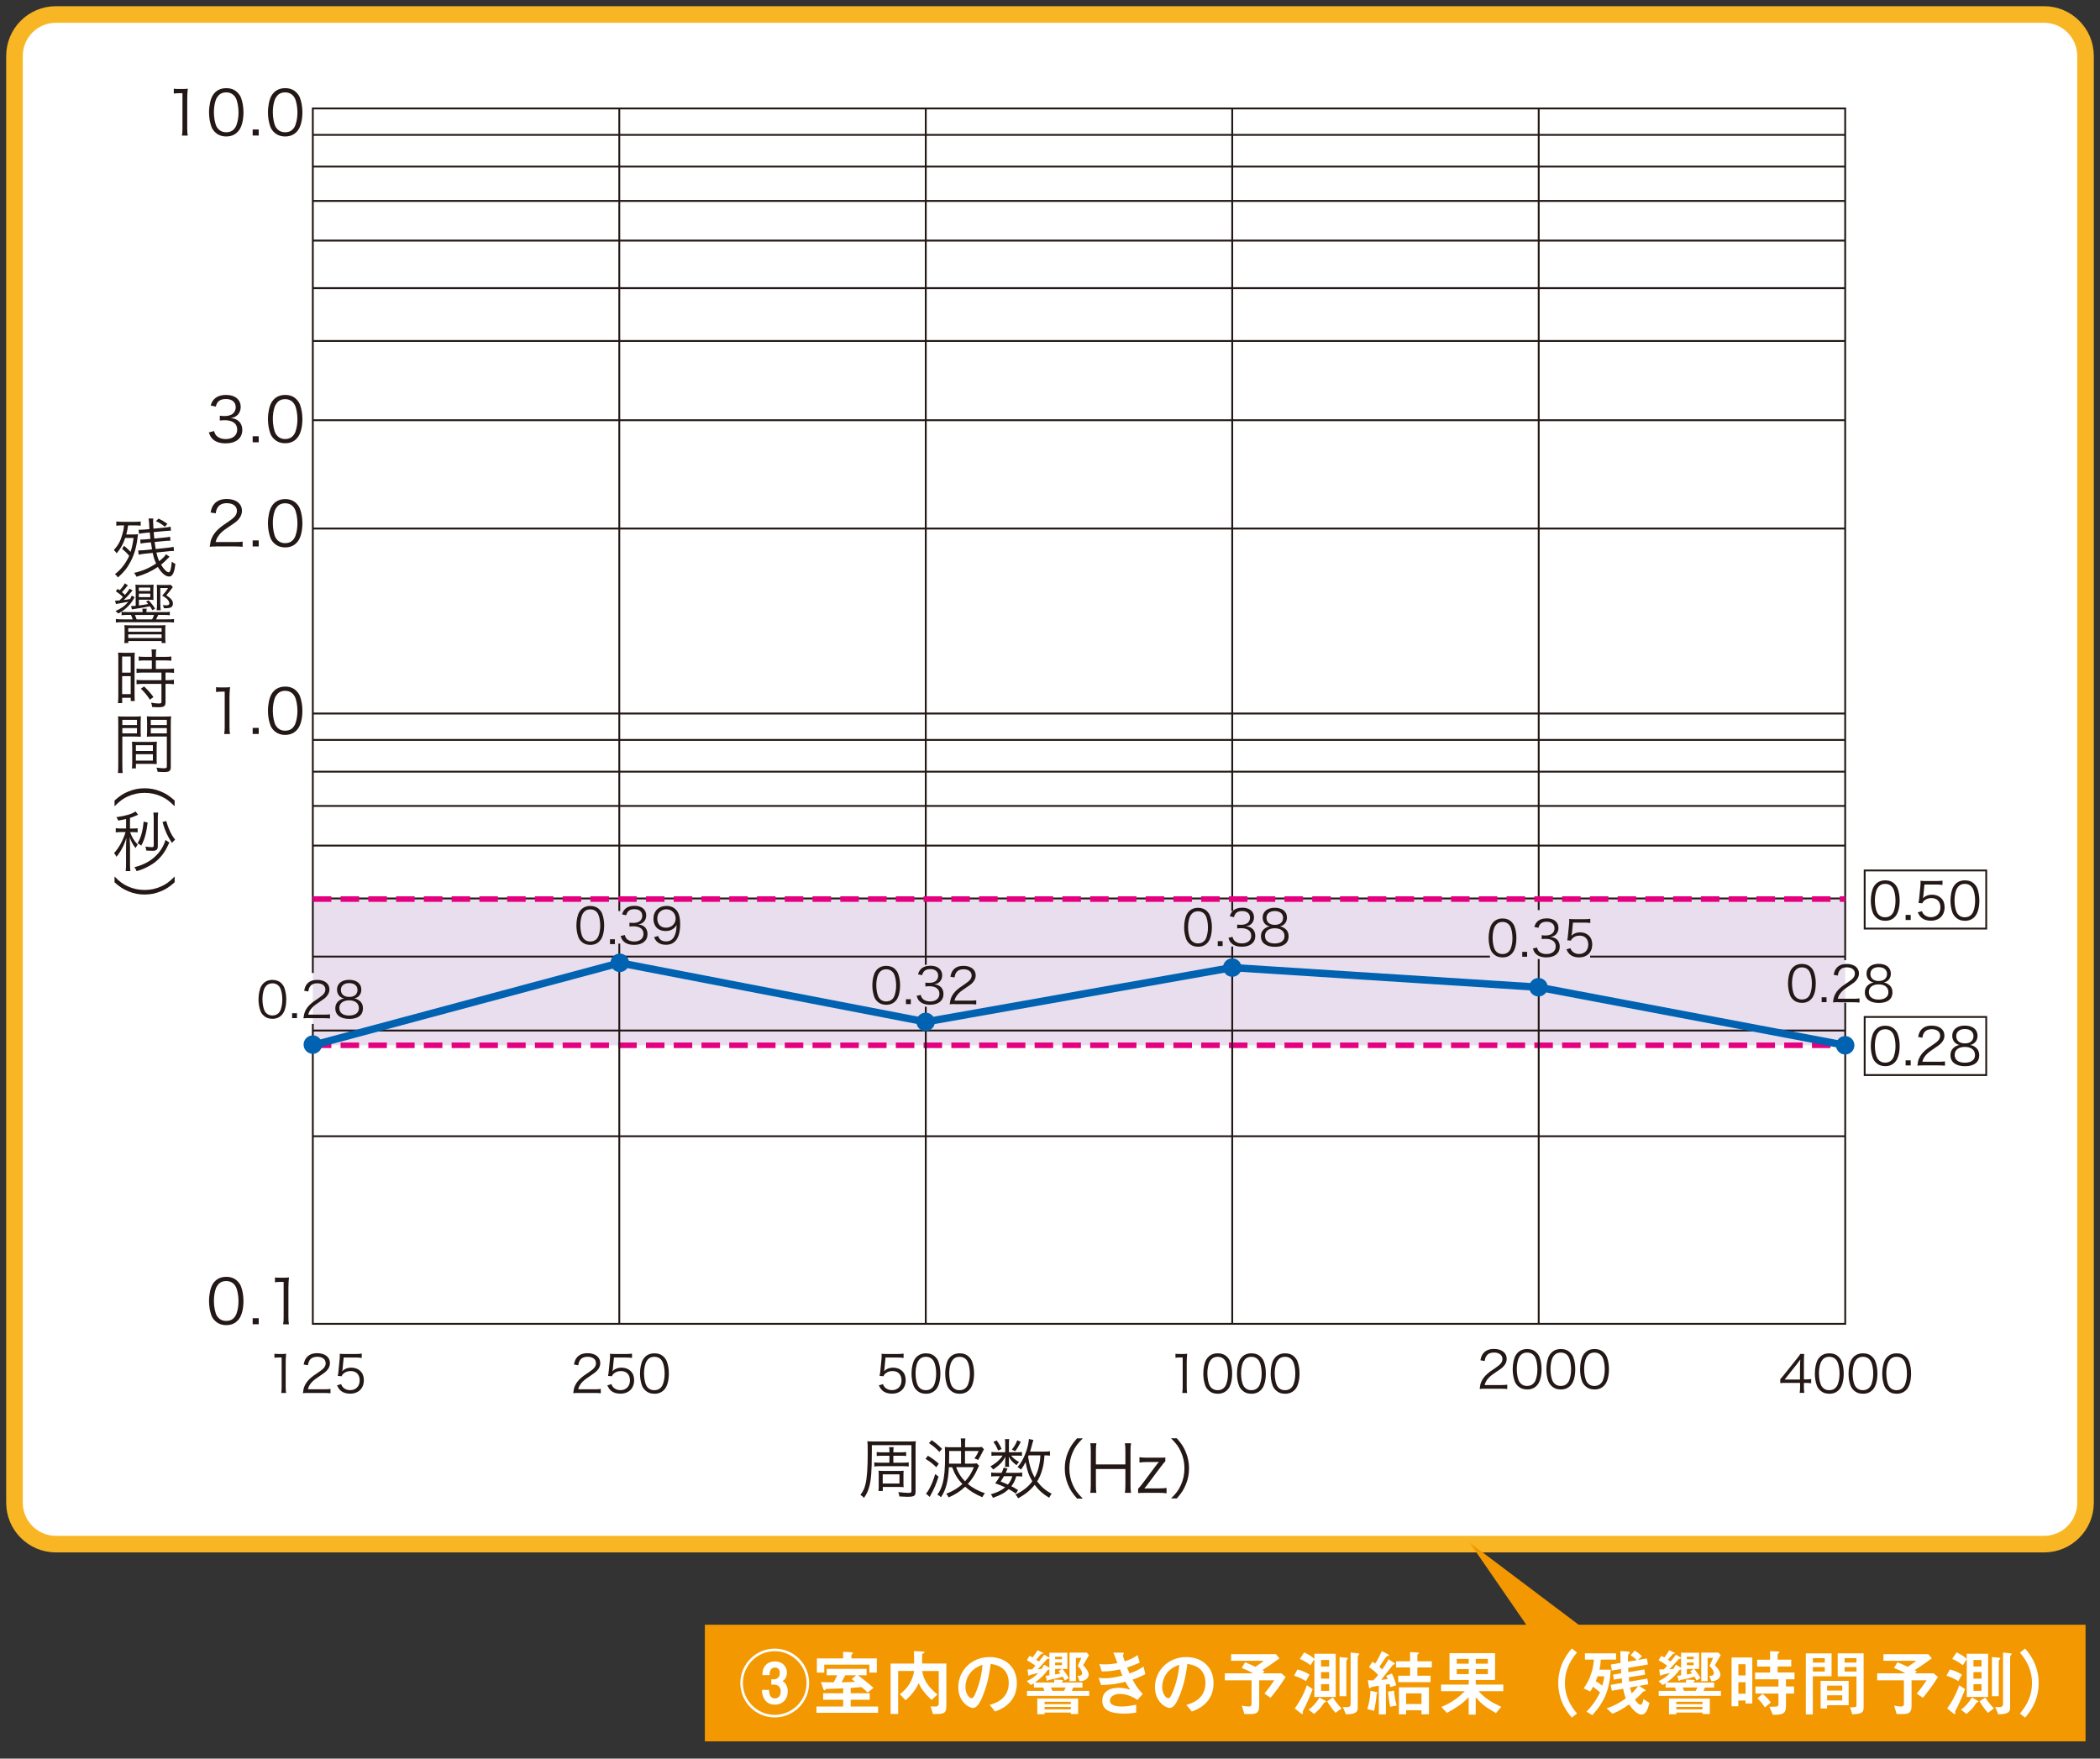 <?xml version="1.0" encoding="UTF-8"?><svg id="_レイヤー_1" xmlns="http://www.w3.org/2000/svg" xmlns:xlink="http://www.w3.org/1999/xlink" viewBox="0 0 500 418.71"><rect x="0" y="0" width="500" height="418.71" fill="#333333" stroke="none"/><defs><style>.cls-1{stroke:#231815;stroke-width:.44px;}.cls-1,.cls-2,.cls-3,.cls-4,.cls-5{fill:none;}.cls-2{stroke:#0062b1;stroke-width:1.76px;}.cls-6{clip-path:url(#clippath);}.cls-3,.cls-7,.cls-8,.cls-9,.cls-10,.cls-11{stroke-width:0px;}.cls-4{stroke:#f8b625;stroke-width:3.95px;}.cls-5{stroke:#e4007f;stroke-dasharray:0 0 4.41 2.2;stroke-width:1.32px;}.cls-7{fill:#231815;}.cls-8{fill:#f39800;}.cls-9{fill:#fff;}.cls-10{fill:#e8deed;}.cls-11{fill:#0062b1;}</style><clipPath id="clippath"><path class="cls-3" d="M13.31,3.45h473.38c5.44,0,9.86,4.42,9.86,9.86v344.47c0,5.44-4.42,9.86-9.86,9.86H13.31c-5.44,0-9.86-4.42-9.86-9.86V13.31C3.45,7.87,7.87,3.45,13.31,3.45Z"/></clipPath></defs><path class="cls-9" d="M13.31,3.45h473.38c5.44,0,9.86,4.42,9.86,9.86v344.47c0,5.44-4.42,9.86-9.86,9.86H13.31c-5.44,0-9.86-4.42-9.86-9.86V13.31C3.45,7.87,7.87,3.45,13.31,3.45Z"/><g class="cls-6"><path class="cls-7" d="M41.37,21.12c.38.06.66.07,1.21.07h.92c.5,0,.73-.02,1.21-.07-.09.89-.13,1.63-.13,2.42v7.09c0,.69.03,1.11.12,1.65h-1.38c.09-.51.12-.98.12-1.65v-8.44h-.79c-.47,0-.85.03-1.27.09v-1.15Z"/><path class="cls-7" d="M51.19,31.46c-.39-.39-.7-.85-.87-1.34-.36-1.02-.55-2.17-.55-3.37,0-1.55.34-3.12.84-3.97.7-1.18,1.82-1.79,3.27-1.79,1.08,0,2.01.35,2.67,1.04.41.41.7.86.87,1.34.36,1.01.55,2.17.55,3.38,0,1.76-.38,3.32-1.02,4.21-.73,1.02-1.75,1.53-3.09,1.53-1.08,0-1.98-.35-2.67-1.04ZM52.04,22.74c-.31.34-.54.7-.66,1.06-.31.89-.45,1.88-.45,2.95,0,1.35.29,2.78.68,3.47.51.84,1.27,1.27,2.26,1.27.73,0,1.36-.23,1.79-.69.32-.34.55-.71.68-1.14.31-.9.45-1.87.45-2.94,0-1.27-.28-2.71-.66-3.4-.48-.87-1.27-1.33-2.29-1.33-.76,0-1.35.25-1.82.74Z"/><path class="cls-7" d="M61.6,30.83v1.44h-1.44v-1.44h1.44Z"/><path class="cls-7" d="M65.22,31.46c-.39-.39-.7-.85-.87-1.34-.36-1.02-.55-2.17-.55-3.37,0-1.55.34-3.12.84-3.97.7-1.18,1.82-1.79,3.27-1.79,1.08,0,2.01.35,2.67,1.04.41.41.7.86.87,1.34.36,1.01.55,2.17.55,3.38,0,1.76-.38,3.32-1.02,4.21-.73,1.02-1.75,1.53-3.09,1.53-1.08,0-1.98-.35-2.67-1.04ZM66.07,22.74c-.31.34-.54.7-.66,1.06-.31.89-.45,1.88-.45,2.95,0,1.35.29,2.78.68,3.47.51.84,1.27,1.27,2.26,1.27.73,0,1.36-.23,1.79-.69.32-.34.55-.71.68-1.14.31-.9.45-1.87.45-2.94,0-1.27-.28-2.71-.66-3.4-.48-.87-1.27-1.33-2.29-1.33-.76,0-1.36.25-1.82.74Z"/><path class="cls-7" d="M51.19,314.47c-.39-.39-.7-.84-.87-1.34-.36-1.02-.55-2.17-.55-3.37,0-1.55.34-3.12.84-3.97.7-1.18,1.82-1.79,3.27-1.79,1.08,0,2.01.35,2.67,1.04.41.41.7.86.87,1.34.36,1.01.55,2.17.55,3.38,0,1.76-.38,3.32-1.02,4.21-.73,1.02-1.75,1.53-3.09,1.53-1.08,0-1.98-.35-2.67-1.04ZM52.04,305.75c-.31.34-.54.7-.66,1.06-.31.89-.45,1.88-.45,2.95,0,1.35.29,2.78.68,3.47.51.84,1.27,1.27,2.26,1.27.73,0,1.36-.23,1.79-.69.32-.34.55-.71.68-1.14.31-.9.45-1.87.45-2.94,0-1.27-.28-2.71-.66-3.4-.48-.88-1.27-1.33-2.29-1.33-.76,0-1.36.25-1.82.74Z"/><path class="cls-7" d="M61.6,313.85v1.44h-1.44v-1.44h1.44Z"/><path class="cls-7" d="M65.46,304.14c.38.06.66.07,1.21.07h.92c.5,0,.73-.02,1.21-.07-.09.89-.13,1.63-.13,2.42v7.09c0,.68.03,1.11.12,1.65h-1.38c.09-.51.12-.98.12-1.65v-8.44h-.79c-.47,0-.84.03-1.27.09v-1.15Z"/><path class="cls-7" d="M446.62,218.36c-.33-.33-.59-.71-.73-1.12-.31-.86-.46-1.82-.46-2.82,0-1.3.28-2.61.71-3.32.59-.99,1.53-1.5,2.74-1.5.9,0,1.68.29,2.23.87.34.34.59.72.73,1.12.31.84.46,1.82.46,2.83,0,1.48-.32,2.78-.85,3.53-.61.86-1.47,1.28-2.59,1.28-.9,0-1.66-.29-2.23-.87ZM447.33,211.06c-.26.28-.45.59-.55.89-.26.75-.38,1.57-.38,2.47,0,1.13.24,2.33.57,2.91.43.71,1.06,1.06,1.89,1.06.61,0,1.13-.2,1.5-.58.27-.28.46-.6.57-.95.26-.76.38-1.56.38-2.47,0-1.06-.23-2.27-.55-2.84-.4-.73-1.06-1.11-1.92-1.11-.63,0-1.13.21-1.53.62Z"/><path class="cls-7" d="M454.93,217.83v1.21h-1.21v-1.21h1.21Z"/><path class="cls-7" d="M457.94,213.3q-.02.22-.1.55c.58-.56,1.29-.84,2.14-.84.89,0,1.65.29,2.2.83.55.53.82,1.25.82,2.15,0,1.97-1.28,3.22-3.3,3.22-.95,0-1.75-.28-2.33-.83-.3-.31-.48-.56-.77-1.15l1-.29c.12.34.21.5.39.71.42.46,1.03.72,1.74.72,1.37,0,2.28-.93,2.28-2.33s-.84-2.22-2.14-2.22c-.62,0-1.16.17-1.6.51-.29.23-.43.4-.56.73l-.92-.08c.1-.48.13-.73.18-1.26l.27-2.76c.02-.35.04-.5.04-.73,0-.17,0-.22-.02-.53.38.05.57.06,1.29.06h2.52c.66,0,.94-.02,1.43-.1v1.04c-.46-.07-.85-.1-1.43-.1h-2.87l-.26,2.7Z"/><path class="cls-7" d="M465.59,218.36c-.33-.33-.59-.71-.73-1.12-.31-.86-.46-1.82-.46-2.82,0-1.3.28-2.61.71-3.32.59-.99,1.53-1.5,2.74-1.5.9,0,1.68.29,2.23.87.34.34.59.72.73,1.12.31.84.46,1.82.46,2.83,0,1.48-.32,2.78-.85,3.53-.61.86-1.47,1.28-2.59,1.28-.9,0-1.66-.29-2.23-.87ZM466.29,211.06c-.26.28-.45.59-.55.89-.26.75-.38,1.57-.38,2.47,0,1.13.24,2.33.57,2.91.43.71,1.06,1.06,1.89,1.06.61,0,1.13-.2,1.5-.58.27-.28.46-.6.57-.95.26-.76.38-1.56.38-2.47,0-1.06-.23-2.27-.55-2.84-.4-.73-1.06-1.11-1.92-1.11-.63,0-1.13.21-1.53.62Z"/><path class="cls-7" d="M446.62,252.97c-.33-.33-.59-.71-.73-1.12-.31-.86-.46-1.82-.46-2.82,0-1.3.28-2.61.71-3.32.59-.99,1.53-1.5,2.74-1.5.9,0,1.68.29,2.23.87.34.34.59.72.73,1.12.31.84.46,1.82.46,2.83,0,1.48-.32,2.78-.85,3.53-.61.86-1.47,1.28-2.59,1.28-.9,0-1.66-.29-2.23-.87ZM447.33,245.67c-.26.28-.45.59-.55.89-.26.75-.38,1.57-.38,2.47,0,1.13.24,2.33.57,2.91.43.71,1.06,1.06,1.89,1.06.61,0,1.13-.2,1.5-.58.27-.28.46-.6.57-.95.26-.76.38-1.56.38-2.47,0-1.06-.23-2.27-.55-2.84-.4-.73-1.06-1.11-1.92-1.11-.63,0-1.13.21-1.53.62Z"/><path class="cls-7" d="M454.93,252.45v1.21h-1.21v-1.21h1.21Z"/><path class="cls-7" d="M457.86,253.66c-.77,0-.95.01-1.34.06.13-.96.17-1.15.35-1.61.31-.77.82-1.44,1.59-2.1.43-.37.45-.38,1.87-1.34,1.21-.82,1.61-1.35,1.61-2.1,0-.93-.78-1.53-2.02-1.53-.81,0-1.4.27-1.77.79-.23.33-.34.62-.43,1.23l-1.02-.17c.18-.88.36-1.31.77-1.76.55-.62,1.38-.94,2.46-.94,1.84,0,3.03.93,3.03,2.37,0,.62-.24,1.21-.72,1.73-.36.41-.68.65-2.07,1.58-.96.65-1.35.99-1.76,1.5-.38.5-.55.83-.7,1.42h3.89c.61,0,1.03-.02,1.49-.09v1.03c-.49-.05-.89-.07-1.5-.07h-3.71Z"/><path class="cls-7" d="M470.32,249.32c.61.45.92,1.1.92,1.92,0,1.67-1.22,2.61-3.37,2.61s-3.47-.93-3.47-2.61c0-.88.35-1.55,1.09-2.03.38-.24.65-.34,1.1-.41-1.08-.19-1.77-1.06-1.77-2.2,0-1.48,1.16-2.42,3-2.42s3.02.92,3.02,2.42c0,1.13-.68,1.99-1.77,2.2.51.07.85.22,1.26.53ZM465.4,251.18c0,1.16.89,1.84,2.41,1.84.85,0,1.55-.22,1.97-.63.3-.28.46-.71.46-1.21,0-1.2-.92-1.92-2.42-1.92s-2.42.73-2.42,1.92ZM465.77,246.67c0,1.09.78,1.75,2.06,1.75s2.05-.66,2.05-1.75c0-1.03-.81-1.67-2.06-1.67s-2.05.66-2.05,1.67Z"/><path class="cls-7" d="M65.34,322.31c.32.05.55.06,1.01.06h.77c.41,0,.61-.01,1.01-.06-.07.75-.11,1.37-.11,2.03v5.93c0,.57.02.93.1,1.38h-1.16c.07-.43.1-.82.1-1.38v-7.07h-.66c-.39,0-.71.02-1.06.07v-.96Z"/><path class="cls-7" d="M73.46,331.65c-.77,0-.95.01-1.34.06.13-.96.17-1.15.35-1.61.31-.77.82-1.44,1.59-2.1.43-.37.45-.38,1.87-1.34,1.21-.82,1.61-1.35,1.61-2.1,0-.93-.78-1.53-2.02-1.53-.81,0-1.4.27-1.77.79-.23.33-.34.62-.43,1.23l-1.02-.17c.18-.88.36-1.31.77-1.76.55-.62,1.38-.94,2.46-.94,1.84,0,3.03.93,3.03,2.37,0,.62-.24,1.21-.72,1.73-.36.41-.68.65-2.07,1.58-.96.65-1.35.99-1.76,1.5-.38.5-.55.83-.7,1.42h3.89c.61,0,1.03-.02,1.49-.09v1.03c-.49-.05-.89-.07-1.5-.07h-3.71Z"/><path class="cls-7" d="M81.57,325.91q-.02.22-.1.55c.58-.56,1.29-.84,2.14-.84.89,0,1.65.29,2.2.83.55.53.82,1.25.82,2.15,0,1.97-1.28,3.22-3.3,3.22-.95,0-1.75-.28-2.33-.83-.3-.31-.48-.56-.77-1.15l1-.29c.12.34.21.5.39.71.42.46,1.03.72,1.74.72,1.37,0,2.28-.93,2.28-2.33s-.84-2.22-2.14-2.22c-.62,0-1.16.17-1.6.51-.29.23-.43.4-.56.73l-.92-.08c.1-.48.13-.73.18-1.26l.27-2.76c.02-.35.04-.5.04-.73,0-.17,0-.22-.02-.53.38.05.57.06,1.29.06h2.52c.66,0,.94-.02,1.43-.1v1.04c-.46-.07-.85-.1-1.43-.1h-2.87l-.26,2.7Z"/><path class="cls-7" d="M423.84,328.41c.26-.29.54-.63.8-.94l3.09-3.86c.42-.51.64-.82.92-1.25h.92c-.06.72-.07,1.1-.07,2.06v4h.46c.51,0,.83-.02,1.27-.09v1.01c-.45-.06-.76-.09-1.28-.09h-.45v1.05c0,.59.02.87.1,1.32h-1.11c.07-.43.1-.77.1-1.32v-1.05h-3.27c-.68,0-1.05.01-1.45.05v-.92ZM428.58,325.35c0-.65.01-1.04.07-1.66-.26.37-.56.77-.92,1.22l-2.81,3.54h3.65v-3.1Z"/><path class="cls-7" d="M433.3,330.97c-.33-.33-.59-.71-.73-1.12-.31-.85-.46-1.82-.46-2.82,0-1.3.28-2.61.71-3.32.59-.99,1.53-1.5,2.74-1.5.9,0,1.68.29,2.23.87.34.34.59.72.73,1.12.31.84.46,1.82.46,2.83,0,1.48-.32,2.78-.85,3.53-.61.85-1.47,1.28-2.59,1.28-.9,0-1.66-.29-2.23-.87ZM434.01,323.66c-.26.28-.45.59-.55.89-.26.75-.38,1.57-.38,2.47,0,1.13.24,2.33.57,2.91.43.71,1.06,1.06,1.89,1.06.61,0,1.13-.2,1.5-.58.27-.28.46-.6.57-.95.26-.76.38-1.56.38-2.47,0-1.06-.23-2.27-.55-2.84-.4-.73-1.06-1.11-1.92-1.11-.63,0-1.13.21-1.53.62Z"/><path class="cls-7" d="M441.32,330.97c-.33-.33-.59-.71-.73-1.12-.31-.85-.46-1.82-.46-2.82,0-1.3.28-2.61.71-3.32.59-.99,1.53-1.5,2.74-1.5.9,0,1.68.29,2.23.87.34.34.59.72.73,1.12.31.84.46,1.82.46,2.83,0,1.48-.32,2.78-.85,3.53-.61.85-1.47,1.28-2.59,1.28-.9,0-1.66-.29-2.23-.87ZM442.03,323.66c-.26.28-.45.59-.55.89-.26.75-.38,1.57-.38,2.47,0,1.13.24,2.33.57,2.91.43.71,1.06,1.06,1.89,1.06.61,0,1.13-.2,1.5-.58.27-.28.46-.6.57-.95.26-.76.38-1.56.38-2.47,0-1.06-.23-2.27-.55-2.84-.4-.73-1.06-1.11-1.92-1.11-.63,0-1.13.21-1.53.62Z"/><path class="cls-7" d="M449.34,330.97c-.33-.33-.59-.71-.73-1.12-.31-.85-.46-1.82-.46-2.82,0-1.3.28-2.61.71-3.32.59-.99,1.53-1.5,2.74-1.5.9,0,1.68.29,2.23.87.34.34.59.72.73,1.12.31.84.46,1.82.46,2.83,0,1.48-.32,2.78-.85,3.53-.61.85-1.47,1.28-2.59,1.28-.9,0-1.66-.29-2.23-.87ZM450.05,323.66c-.26.28-.45.59-.55.89-.26.75-.38,1.57-.38,2.47,0,1.13.24,2.33.57,2.91.43.71,1.06,1.06,1.89,1.06.61,0,1.13-.2,1.5-.58.27-.28.46-.6.57-.95.26-.76.38-1.56.38-2.47,0-1.06-.23-2.27-.55-2.84-.4-.73-1.06-1.11-1.92-1.11-.63,0-1.13.21-1.53.62Z"/><path class="cls-7" d="M353.64,330.64c-.77,0-.95.01-1.34.06.13-.96.17-1.15.35-1.61.31-.77.82-1.44,1.59-2.1.43-.37.45-.38,1.87-1.34,1.21-.82,1.61-1.35,1.61-2.1,0-.93-.78-1.53-2.02-1.53-.81,0-1.4.27-1.77.79-.23.33-.34.62-.43,1.23l-1.02-.17c.18-.88.36-1.31.77-1.76.55-.62,1.38-.94,2.46-.94,1.84,0,3.03.93,3.03,2.37,0,.62-.24,1.21-.72,1.73-.36.41-.68.65-2.07,1.58-.96.65-1.35.99-1.76,1.5-.38.5-.55.83-.7,1.42h3.89c.61,0,1.03-.02,1.49-.09v1.03c-.49-.05-.89-.07-1.5-.07h-3.71Z"/><path class="cls-7" d="M361.36,329.95c-.33-.33-.59-.71-.73-1.12-.31-.86-.46-1.82-.46-2.82,0-1.3.28-2.61.71-3.32.59-.99,1.53-1.5,2.74-1.5.9,0,1.68.29,2.23.87.34.34.59.72.73,1.12.31.84.46,1.82.46,2.83,0,1.48-.32,2.78-.85,3.53-.61.86-1.47,1.28-2.59,1.28-.9,0-1.66-.29-2.23-.87ZM362.07,322.65c-.26.28-.45.59-.55.89-.26.75-.38,1.57-.38,2.47,0,1.13.24,2.33.57,2.91.43.71,1.06,1.06,1.89,1.06.61,0,1.13-.2,1.5-.58.27-.28.46-.6.57-.95.26-.76.38-1.56.38-2.47,0-1.06-.23-2.27-.55-2.84-.4-.73-1.06-1.11-1.92-1.11-.63,0-1.13.21-1.53.62Z"/><path class="cls-7" d="M369.38,329.95c-.33-.33-.59-.71-.73-1.12-.31-.86-.46-1.82-.46-2.82,0-1.3.28-2.61.71-3.32.59-.99,1.53-1.5,2.74-1.5.9,0,1.68.29,2.23.87.34.34.59.72.73,1.12.31.84.46,1.82.46,2.83,0,1.48-.32,2.78-.85,3.53-.61.86-1.47,1.28-2.59,1.28-.9,0-1.66-.29-2.23-.87ZM370.09,322.65c-.26.28-.45.59-.55.89-.26.75-.38,1.57-.38,2.47,0,1.13.24,2.33.57,2.91.43.71,1.06,1.06,1.89,1.06.61,0,1.13-.2,1.5-.58.27-.28.46-.6.57-.95.26-.76.38-1.56.38-2.47,0-1.06-.23-2.27-.55-2.84-.4-.73-1.06-1.11-1.92-1.11-.63,0-1.13.21-1.53.62Z"/><path class="cls-7" d="M377.4,329.95c-.33-.33-.59-.71-.73-1.12-.31-.86-.46-1.82-.46-2.82,0-1.3.28-2.61.71-3.32.59-.99,1.53-1.5,2.74-1.5.9,0,1.68.29,2.23.87.34.34.59.72.73,1.12.31.84.46,1.82.46,2.83,0,1.48-.32,2.78-.85,3.53-.61.86-1.47,1.28-2.59,1.28-.9,0-1.66-.29-2.23-.87ZM378.11,322.65c-.26.28-.45.59-.55.89-.26.75-.38,1.57-.38,2.47,0,1.13.24,2.33.57,2.91.43.71,1.06,1.06,1.89,1.06.61,0,1.13-.2,1.5-.58.27-.28.46-.6.57-.95.26-.76.38-1.56.38-2.47,0-1.06-.23-2.27-.55-2.84-.4-.73-1.06-1.11-1.92-1.11-.63,0-1.13.21-1.53.62Z"/><path class="cls-7" d="M279.87,322.31c.32.05.55.06,1.01.06h.77c.41,0,.61-.01,1.01-.06-.07.75-.11,1.37-.11,2.03v5.93c0,.57.02.93.1,1.38h-1.16c.07-.43.1-.82.1-1.38v-7.07h-.66c-.39,0-.71.02-1.06.07v-.96Z"/><path class="cls-7" d="M287.69,330.97c-.33-.33-.59-.71-.73-1.12-.31-.85-.46-1.82-.46-2.82,0-1.3.28-2.61.71-3.32.59-.99,1.53-1.5,2.74-1.5.9,0,1.68.29,2.23.87.34.34.59.72.73,1.12.31.84.46,1.82.46,2.83,0,1.48-.32,2.78-.85,3.53-.61.85-1.47,1.28-2.59,1.28-.9,0-1.66-.29-2.23-.87ZM288.4,323.66c-.26.28-.45.59-.55.89-.26.75-.38,1.57-.38,2.47,0,1.13.24,2.33.57,2.91.43.71,1.06,1.06,1.89,1.06.61,0,1.13-.2,1.5-.58.27-.28.46-.6.57-.95.26-.76.38-1.56.38-2.47,0-1.06-.23-2.27-.55-2.84-.4-.73-1.06-1.11-1.92-1.11-.63,0-1.13.21-1.53.62Z"/><path class="cls-7" d="M295.71,330.97c-.33-.33-.59-.71-.73-1.12-.31-.85-.46-1.82-.46-2.82,0-1.3.28-2.61.71-3.32.59-.99,1.53-1.5,2.74-1.5.9,0,1.68.29,2.23.87.34.34.59.72.73,1.12.31.84.46,1.82.46,2.83,0,1.48-.32,2.78-.85,3.53-.61.85-1.47,1.28-2.59,1.28-.9,0-1.66-.29-2.23-.87ZM296.42,323.66c-.26.28-.45.59-.55.89-.26.75-.38,1.57-.38,2.47,0,1.13.24,2.33.57,2.91.43.71,1.06,1.06,1.89,1.06.61,0,1.13-.2,1.5-.58.27-.28.46-.6.57-.95.26-.76.38-1.56.38-2.47,0-1.06-.23-2.27-.55-2.84-.4-.73-1.06-1.11-1.92-1.11-.63,0-1.13.21-1.53.62Z"/><path class="cls-7" d="M303.73,330.97c-.33-.33-.59-.71-.73-1.12-.31-.85-.46-1.82-.46-2.82,0-1.3.28-2.61.71-3.32.59-.99,1.53-1.5,2.74-1.5.9,0,1.68.29,2.23.87.34.34.59.72.73,1.12.31.84.46,1.82.46,2.83,0,1.48-.32,2.78-.85,3.53-.61.85-1.47,1.28-2.59,1.28-.9,0-1.66-.29-2.23-.87ZM304.43,323.66c-.26.28-.45.59-.55.89-.26.75-.38,1.57-.38,2.47,0,1.13.24,2.33.57,2.91.43.71,1.06,1.06,1.89,1.06.61,0,1.13-.2,1.5-.58.27-.28.46-.6.57-.95.26-.76.38-1.56.38-2.47,0-1.06-.23-2.27-.55-2.84-.4-.73-1.06-1.11-1.92-1.11-.63,0-1.13.21-1.53.62Z"/><path class="cls-7" d="M210.58,325.91q-.02.22-.1.55c.58-.56,1.29-.84,2.14-.84.89,0,1.65.29,2.2.83.55.53.82,1.25.82,2.15,0,1.97-1.28,3.22-3.3,3.22-.95,0-1.75-.28-2.33-.83-.3-.31-.48-.56-.77-1.15l1-.29c.12.34.21.5.39.71.42.46,1.03.72,1.74.72,1.37,0,2.28-.93,2.28-2.33s-.84-2.22-2.14-2.22c-.62,0-1.16.17-1.6.51-.29.23-.43.4-.56.73l-.92-.08c.1-.48.13-.73.18-1.26l.27-2.76c.02-.35.04-.5.04-.73,0-.17,0-.22-.02-.53.38.05.57.06,1.29.06h2.52c.66,0,.94-.02,1.43-.1v1.04c-.46-.07-.85-.1-1.43-.1h-2.87l-.26,2.7Z"/><path class="cls-7" d="M218.22,330.97c-.33-.33-.59-.71-.73-1.12-.31-.85-.46-1.82-.46-2.82,0-1.3.28-2.61.71-3.32.59-.99,1.53-1.5,2.74-1.5.9,0,1.68.29,2.23.87.34.34.59.72.73,1.12.31.84.46,1.82.46,2.83,0,1.48-.32,2.78-.85,3.53-.61.85-1.47,1.28-2.59,1.28-.9,0-1.66-.29-2.23-.87ZM218.92,323.66c-.26.28-.45.59-.55.89-.26.75-.38,1.57-.38,2.47,0,1.13.24,2.33.57,2.91.43.71,1.06,1.06,1.89,1.06.61,0,1.13-.2,1.5-.58.27-.28.46-.6.57-.95.26-.76.38-1.56.38-2.47,0-1.06-.23-2.27-.55-2.84-.4-.73-1.06-1.11-1.92-1.11-.63,0-1.13.21-1.53.62Z"/><path class="cls-7" d="M226.24,330.97c-.33-.33-.59-.71-.73-1.12-.31-.85-.46-1.82-.46-2.82,0-1.3.28-2.61.71-3.32.59-.99,1.53-1.5,2.74-1.5.9,0,1.68.29,2.23.87.34.34.59.72.73,1.12.31.84.46,1.82.46,2.83,0,1.48-.32,2.78-.85,3.53-.61.85-1.47,1.28-2.59,1.28-.9,0-1.66-.29-2.23-.87ZM226.94,323.66c-.26.28-.45.59-.55.89-.26.75-.38,1.57-.38,2.47,0,1.13.24,2.33.57,2.91.43.71,1.06,1.06,1.89,1.06.61,0,1.13-.2,1.5-.58.27-.28.46-.6.57-.95.26-.76.38-1.56.38-2.47,0-1.06-.23-2.27-.55-2.84-.4-.73-1.06-1.11-1.92-1.11-.63,0-1.13.21-1.53.62Z"/><path class="cls-7" d="M137.82,331.65c-.77,0-.95.01-1.34.06.13-.96.17-1.15.35-1.61.31-.77.82-1.44,1.59-2.1.43-.37.45-.38,1.87-1.34,1.21-.82,1.61-1.35,1.61-2.1,0-.93-.78-1.53-2.02-1.53-.81,0-1.4.27-1.77.79-.23.33-.34.62-.43,1.23l-1.02-.17c.18-.88.36-1.31.77-1.76.55-.62,1.38-.94,2.46-.94,1.84,0,3.03.93,3.03,2.37,0,.62-.24,1.21-.72,1.73-.36.41-.68.65-2.07,1.58-.96.65-1.35.99-1.76,1.5-.38.5-.55.83-.7,1.42h3.89c.61,0,1.03-.02,1.49-.09v1.03c-.49-.05-.89-.07-1.5-.07h-3.71Z"/><path class="cls-7" d="M145.92,325.91q-.02.22-.1.55c.58-.56,1.29-.84,2.14-.84.89,0,1.65.29,2.2.83.55.53.82,1.25.82,2.15,0,1.97-1.28,3.22-3.3,3.22-.95,0-1.75-.28-2.33-.83-.3-.31-.48-.56-.77-1.15l1-.29c.12.34.21.5.39.71.42.46,1.03.72,1.74.72,1.37,0,2.28-.93,2.28-2.33s-.84-2.22-2.14-2.22c-.62,0-1.16.17-1.6.51-.29.23-.43.4-.56.73l-.92-.08c.1-.48.13-.73.18-1.26l.27-2.76c.02-.35.04-.5.04-.73,0-.17,0-.22-.02-.53.38.05.57.06,1.29.06h2.52c.66,0,.94-.02,1.43-.1v1.04c-.46-.07-.85-.1-1.43-.1h-2.87l-.26,2.7Z"/><path class="cls-7" d="M153.57,330.97c-.33-.33-.59-.71-.73-1.12-.31-.85-.46-1.82-.46-2.82,0-1.3.28-2.61.71-3.32.59-.99,1.53-1.5,2.74-1.5.9,0,1.68.29,2.23.87.34.34.59.72.73,1.12.31.84.46,1.82.46,2.83,0,1.48-.32,2.78-.85,3.53-.61.85-1.47,1.28-2.59,1.28-.9,0-1.66-.29-2.23-.87ZM154.27,323.66c-.26.28-.45.59-.55.89-.26.75-.38,1.57-.38,2.47,0,1.13.24,2.33.57,2.91.43.71,1.06,1.06,1.89,1.06.61,0,1.13-.2,1.5-.58.27-.28.46-.6.57-.95.26-.76.38-1.56.38-2.47,0-1.06-.23-2.27-.55-2.84-.4-.73-1.06-1.11-1.92-1.11-.63,0-1.13.21-1.53.62Z"/><path class="cls-7" d="M51.43,163.6c.38.06.66.07,1.21.07h.92c.5,0,.73-.02,1.21-.07-.09.89-.13,1.63-.13,2.42v7.09c0,.69.03,1.11.12,1.65h-1.38c.09-.51.12-.98.12-1.65v-8.44h-.79c-.47,0-.85.03-1.27.09v-1.15Z"/><path class="cls-7" d="M61.6,173.31v1.44h-1.44v-1.44h1.44Z"/><path class="cls-7" d="M65.22,173.94c-.39-.39-.7-.85-.87-1.34-.36-1.02-.55-2.17-.55-3.37,0-1.55.34-3.12.84-3.97.7-1.18,1.82-1.79,3.27-1.79,1.08,0,2.01.35,2.67,1.04.41.41.7.86.87,1.34.36,1.01.55,2.17.55,3.38,0,1.76-.38,3.32-1.02,4.21-.73,1.02-1.75,1.53-3.09,1.53-1.08,0-1.98-.35-2.67-1.04ZM66.07,165.22c-.31.34-.54.7-.66,1.06-.31.89-.45,1.88-.45,2.95,0,1.35.29,2.78.68,3.47.51.84,1.27,1.27,2.26,1.27.73,0,1.36-.23,1.79-.69.32-.34.55-.71.68-1.14.31-.9.45-1.87.45-2.94,0-1.27-.28-2.71-.66-3.4-.48-.87-1.27-1.33-2.29-1.33-.76,0-1.36.25-1.82.74Z"/><path class="cls-7" d="M50.96,102.62c.23.76.44,1.06.89,1.39.5.35,1.14.53,1.88.53,1.69,0,2.75-.87,2.75-2.26s-1.04-2.23-2.97-2.23c-.41,0-.77.03-1.17.07v-1.15c.34.06.69.09,1.08.09.96,0,1.68-.22,2.13-.67.36-.35.58-.89.58-1.41,0-1.25-.88-1.98-2.35-1.98-.89,0-1.53.25-1.94.77-.2.26-.31.5-.47,1.04l-1.21-.26c.25-.75.42-1.08.79-1.46.64-.7,1.63-1.06,2.9-1.06,2.12,0,3.46,1.11,3.46,2.86,0,.89-.38,1.68-1.02,2.13-.38.28-.7.39-1.37.52.85.09,1.3.25,1.79.63.64.5.98,1.27.98,2.2,0,1.97-1.52,3.19-3.95,3.19-1.47,0-2.57-.41-3.27-1.2-.31-.35-.48-.67-.74-1.41l1.22-.31Z"/><path class="cls-7" d="M61.6,103.87v1.44h-1.44v-1.44h1.44Z"/><path class="cls-7" d="M65.22,104.5c-.39-.39-.7-.84-.87-1.34-.36-1.02-.55-2.17-.55-3.37,0-1.55.34-3.12.84-3.97.7-1.18,1.82-1.79,3.27-1.79,1.08,0,2.01.35,2.67,1.04.41.41.7.86.87,1.34.36,1.01.55,2.17.55,3.38,0,1.76-.38,3.32-1.02,4.21-.73,1.02-1.75,1.53-3.09,1.53-1.08,0-1.98-.35-2.67-1.04ZM66.07,95.78c-.31.34-.54.7-.66,1.06-.31.89-.45,1.88-.45,2.95,0,1.35.29,2.78.68,3.47.51.84,1.27,1.27,2.26,1.27.73,0,1.36-.23,1.79-.69.32-.34.55-.71.68-1.14.31-.9.45-1.87.45-2.94,0-1.27-.28-2.71-.66-3.4-.48-.88-1.27-1.33-2.29-1.33-.76,0-1.36.25-1.82.74Z"/><path class="cls-7" d="M51.54,130.11c-.92,0-1.14.02-1.6.07.16-1.15.2-1.37.42-1.93.36-.92.98-1.72,1.89-2.51.51-.44.54-.45,2.23-1.61,1.45-.98,1.93-1.62,1.93-2.51,0-1.11-.93-1.82-2.42-1.82-.96,0-1.68.32-2.11.95-.28.39-.41.74-.51,1.47l-1.23-.2c.22-1.05.44-1.56.92-2.1.66-.74,1.65-1.12,2.93-1.12,2.2,0,3.62,1.11,3.62,2.83,0,.75-.29,1.44-.86,2.07-.44.5-.82.77-2.48,1.88-1.15.77-1.62,1.18-2.1,1.79-.45.6-.66.99-.83,1.69h4.65c.73,0,1.23-.03,1.78-.1v1.23c-.58-.06-1.06-.09-1.79-.09h-4.43Z"/><path class="cls-7" d="M61.6,128.67v1.44h-1.44v-1.44h1.44Z"/><path class="cls-7" d="M65.22,129.3c-.39-.39-.7-.84-.87-1.34-.36-1.02-.55-2.17-.55-3.37,0-1.55.34-3.12.84-3.97.7-1.18,1.82-1.79,3.27-1.79,1.08,0,2.01.35,2.67,1.04.41.41.7.86.87,1.34.36,1.01.55,2.17.55,3.38,0,1.76-.38,3.32-1.02,4.21-.73,1.02-1.75,1.53-3.09,1.53-1.08,0-1.98-.35-2.67-1.04ZM66.07,120.57c-.31.34-.54.7-.66,1.06-.31.89-.45,1.88-.45,2.95,0,1.35.29,2.78.68,3.47.51.84,1.27,1.27,2.26,1.27.73,0,1.36-.23,1.79-.69.32-.34.55-.71.68-1.14.31-.9.45-1.87.45-2.94,0-1.27-.28-2.71-.66-3.4-.48-.88-1.27-1.33-2.29-1.33-.76,0-1.36.25-1.82.74Z"/><rect class="cls-10" x="74.48" y="213.91" width="364.85" height="34.96"/><path class="cls-1" d="M74.48,125.84h364.86M74.48,100.05h364.86M74.48,81.18h364.86M74.48,68.6h364.86M74.48,57.28h364.86M74.48,47.84h364.86M74.48,39.66h364.86M74.48,32.11h364.86M439.33,228.61V25.82H74.48v205.83M74.48,243.79v71.4h364.86v-76.46"/><line class="cls-5" x1="74.48" y1="248.87" x2="439.33" y2="248.87"/><path class="cls-1" d="M74.48,213.91h364.86M366.36,25.82v289.37M293.39,25.82v289.37M220.42,25.82v289.37M147.45,25.82v289.37M74.48,270.52h364.86M74.48,245.36h364.86M74.48,227.75h364.86M74.48,201.33h364.86M74.48,191.89h364.86M74.48,183.72h364.86M74.48,176.17h364.86M74.48,169.88h364.86"/><polyline class="cls-2" points="74.48 248.87 147.57 229.25 220.39 243.3 293.35 230.37 366.3 235.05 439.33 248.87"/><rect class="cls-10" x="208.19" y="229.71" width="23.86" height="9.98"/><path class="cls-11" d="M74.48,250.91c1.21,0,2.2-.99,2.2-2.2s-.99-2.2-2.2-2.2-2.2.99-2.2,2.2.98,2.2,2.2,2.2"/><path class="cls-11" d="M147.57,231.44c1.21,0,2.2-.99,2.2-2.2s-.99-2.2-2.2-2.2-2.2.99-2.2,2.2.98,2.2,2.2,2.2"/><path class="cls-11" d="M293.39,232.57c1.22,0,2.2-.99,2.2-2.2s-.98-2.2-2.2-2.2-2.2.99-2.2,2.2.99,2.2,2.2,2.2"/><path class="cls-11" d="M220.39,245.5c1.21,0,2.2-.99,2.2-2.2s-.99-2.2-2.2-2.2-2.2.99-2.2,2.2.98,2.2,2.2,2.2"/><path class="cls-11" d="M439.33,251.07c1.21,0,2.2-.99,2.2-2.2s-.98-2.2-2.2-2.2-2.2.99-2.2,2.2.99,2.2,2.2,2.2"/><path class="cls-1" d="M472.91,242.12h-28.94v13.84h28.94v-13.84ZM472.91,207.25h-28.94v13.84h28.94v-13.84Z"/><line class="cls-5" x1="74.48" y1="214.06" x2="439.33" y2="214.06"/><path class="cls-11" d="M366.3,237.25c1.22,0,2.2-.98,2.2-2.2s-.98-2.2-2.2-2.2-2.2.99-2.2,2.2.99,2.2,2.2,2.2"/><rect class="cls-10" x="354.74" y="216.68" width="23.86" height="11.65"/><rect class="cls-10" x="281.7" y="216.91" width="23.86" height="8.45"/><rect class="cls-10" x="136.89" y="216.91" width="23.86" height="7.75"/><path class="cls-7" d="M29.52,129.93c.68.58,1.13.98,1.57,1.46.34-1.07.54-1.97.71-3.31h-1.99c-.51,1.51-1.06,2.48-2.03,3.66-.22-.34-.39-.53-.68-.76,1.04-1.18,1.57-2.13,2-3.65.23-.78.36-1.38.45-2.24h-.51c-.59,0-.96.02-1.35.08v-1.01c.37.05.81.08,1.47.08h2.8c.65,0,1.12-.03,1.54-.08v1.01c-.43-.06-.82-.08-1.38-.08h-1.63c-.09.75-.22,1.37-.42,2.16h1.51c.65,0,.99-.02,1.29-.06-.05.23-.06.29-.14.93-.25,2.15-.79,3.99-1.65,5.61-.79,1.51-1.55,2.46-3,3.76-.23-.36-.4-.54-.71-.79.82-.65,1.32-1.15,1.88-1.86.6-.76,1.13-1.66,1.51-2.5-.5-.62-1.06-1.16-1.69-1.69l.47-.71ZM40.38,132.54c-.19.17-.22.19-.54.53-.5.54-.96.95-1.49,1.38.62,1.07,1.37,1.8,1.82,1.8.36,0,.6-.86.73-2.53.39.29.48.36.85.54-.14,1.18-.28,1.76-.53,2.3-.22.45-.56.71-.93.71-.87,0-1.83-.82-2.7-2.28-1.59,1.06-3.12,1.76-5.08,2.33-.2-.42-.33-.61-.59-.92,2.04-.46,3.64-1.15,5.25-2.24-.4-.89-.58-1.38-.81-2.52l-1.94.2c-.54.06-1.04.14-1.41.23l-.11-1.02h.36c.28,0,.58-.02,1.12-.06l1.82-.19c-.11-.58-.17-.99-.27-1.68l-1.18.11c-.58.06-.9.11-1.28.2l-.08-.96h.29c.22,0,.64-.02.99-.06l1.15-.11c-.09-.78-.11-.89-.16-1.52l-1.13.1c-.65.06-1.04.12-1.43.22l-.1-.98c.16.02.23.02.31.02.31,0,.7-.02,1.12-.06l1.15-.11c-.02-.31-.08-1.29-.11-1.79-.02-.17-.05-.42-.11-.73h1.15c-.05.25-.06.45-.06.71,0,.23.05,1.1.08,1.71l2.64-.25c.64-.06,1.09-.12,1.45-.23l.08.98c-.09-.02-.17-.02-.22-.02-.22,0-.61.03-1.26.09l-2.63.25c.06.78.08,1.03.14,1.54l2.28-.23c.78-.06,1.07-.11,1.48-.22l.09.96h-.19c-.34,0-.7.01-1.31.08l-2.27.22c.12.82.17,1.13.26,1.68l2.83-.3c.73-.08.93-.11,1.43-.23l.09.99h-.26c-.3,0-.62.01-1.23.09l-2.69.28c.2.9.37,1.43.65,2.07.96-.76,1.38-1.2,1.63-1.66l.82.57ZM37.75,123.47c.81.39,1.3.68,2.11,1.24l-.6.7c-.72-.59-1.34-.98-2.13-1.32l.62-.62Z"/><path class="cls-7" d="M32.07,142.19c-.08.11-.09.14-.17.26-.42.76-.73,1.18-1.29,1.77-.73.78-1.29,1.2-2.45,1.86-.27-.29-.31-.34-.67-.59,1.47-.67,2.22-1.21,3.06-2.22-.65.14-1.91.37-2.55.47-.08.01-.09.01-.2.05-.08.02-.09.02-.19.03l-.22-.81h.3s.06-.02.14-.02c.17,0,.3-.02.62-.03.53-.5.54-.51.82-.81-.51-.53-.96-.9-1.71-1.4l.5-.55c.2.16.27.2.43.34.62-.65,1.01-1.2,1.2-1.66l.76.47c-.11.12-.19.22-.25.3-.31.4-.79.96-1.17,1.33q.39.33.73.64c.53-.59.76-.89,1.1-1.46l.7.42c-.75.93-1.52,1.76-2.11,2.27.59-.06.82-.1,1.54-.23.15-.27.23-.45.37-.82l.7.39ZM33.95,145.74c0-.43-.02-.57-.06-.82h1.04c-.05.22-.05.36-.06.82h4.01c.78,0,1.12-.01,1.55-.08v.82c-.46-.06-.84-.08-1.55-.08h-1.21c-.19.43-.29.67-.51,1.06h2.55c.98,0,1.29-.02,1.72-.08v.84c-.48-.06-.93-.08-1.72-.08h-10.43c-.78,0-1.2.01-1.69.08v-.85c.5.08.87.09,1.69.09h2.31c-.14-.43-.2-.62-.42-1.06h-.7c-.68,0-1.07.02-1.52.08v-.81c.47.05.81.06,1.52.06h3.48ZM29.67,150.1c0-.68-.02-.95-.06-1.27.41.05.89.06,1.63.06h6.63c.73,0,1.23-.02,1.54-.06-.05.33-.06.68-.06,1.27v1.65c0,.61.03.98.09,1.34h-.96v-.48h-7.94v.48h-.96c.08-.37.09-.7.09-1.35v-1.63ZM30.54,150.41h7.94v-.85h-7.94v.85ZM30.54,151.91h7.94v-.87h-7.94v.87ZM32.3,140.57c0-.59-.02-.96-.06-1.38.34.05.68.06,1.29.06h1.74c.62,0,.96-.02,1.29-.06-.03.36-.05.73-.05,1.18v1.28c0,.57.02.93.05,1.2-.42-.05-.79-.06-1.13-.06h-2.36v1.37c1.01-.12,1.4-.19,2.22-.36-.17-.23-.25-.31-.5-.59l.61-.26c.67.7.99,1.12,1.54,1.97l-.67.36c-.23-.43-.31-.58-.58-.93q-1.49.31-3.96.68s-.12.02-.31.06l-.23-.79h.11c.2,0,.62-.03,1.01-.06v-3.65ZM36.22,147.47c.19-.36.33-.68.46-1.06h-4.57c.17.36.28.67.42,1.06h3.68ZM35.78,140.71v-.82h-2.72v.82h2.72ZM33.06,142.17h2.72v-.84h-2.72v.84ZM38.19,143.94c0,.64.02,1.02.08,1.35h-.98c.06-.36.09-.76.09-1.37v-3.43c0-.51-.02-.89-.05-1.26.25.03.61.05,1.12.05h1.29q.76-.02.92-.03l.5.53c-.09.1-.14.14-.22.27-.27.4-.87,1.16-1.34,1.68,1.09.7,1.57,1.29,1.57,1.91,0,.9-.45,1.18-1.9,1.18h-.25c-.08-.39-.11-.47-.27-.76.31.05.65.06.87.06.51,0,.7-.14.7-.53,0-.16-.11-.42-.26-.64-.25-.36-.59-.64-1.45-1.15.68-.71.98-1.09,1.41-1.8h-1.85v3.95Z"/><path class="cls-7" d="M28.17,156.87c0-.65-.01-1.09-.06-1.49q.33.03,1.43.05h1.15c.79,0,1.06-.01,1.4-.05-.05.37-.05.62-.05,1.52v8.51c0,.75.02,1.15.05,1.49h-.96v-.77h-2.04v1.27h-1.01c.06-.47.09-.99.09-1.65v-8.89ZM29.08,160.15h2.04v-3.85h-2.04v3.85ZM29.08,165.26h2.04v-4.27h-2.04v4.27ZM34.51,157.24c-.54,0-1.1.03-1.49.08v-1.02c.39.06.82.09,1.48.09h1.65v-.5c0-.48-.03-.84-.09-1.26h1.15c-.06.4-.1.75-.1,1.26v.5h2.21c.64,0,1.07-.03,1.47-.09v1.02c-.4-.05-.89-.08-1.47-.08h-2.21v2.02h2.75c.68,0,1.18-.03,1.57-.09v1.04c-.42-.06-.87-.09-1.51-.09h-.51v1.82h.48c.68,0,1.13-.03,1.52-.1v1.07c-.45-.06-.87-.1-1.52-.1h-.48v4.35c0,.99-.34,1.23-1.79,1.23-.25,0-.5-.02-1.4-.06-.03-.41-.1-.68-.25-1.03.6.11,1.3.19,1.77.19.59,0,.7-.06.7-.4v-4.27h-4.38c-.58,0-1.1.03-1.55.1v-1.07c.39.06.85.1,1.57.1h4.36v-1.82h-4.36c-.64,0-1.1.03-1.57.09v-1.04c.39.06.9.09,1.57.09h2.07v-2.02h-1.63ZM35.7,166.58c-.81-1.18-1.24-1.72-2.16-2.61l.76-.54c.93.89,1.45,1.46,2.24,2.53l-.84.62Z"/><path class="cls-7" d="M29.13,182.3c0,.87.03,1.34.09,1.74h-1.15c.06-.42.09-.9.09-1.74v-10.04c0-.76-.01-1.21-.06-1.71.43.05.84.06,1.63.06h2.22c.78,0,1.15-.02,1.59-.06-.03.43-.05.9-.05,1.48v1.93c0,.62.02,1.06.05,1.45-.42-.03-.95-.05-1.57-.05h-2.84v6.94ZM29.13,172.62h3.48v-1.24h-3.48v1.24ZM29.13,174.61h3.48v-1.26h-3.48v1.26ZM37.29,180.5c0,.59.02,1.01.05,1.41-.43-.03-.95-.05-1.58-.05h-3.4v1.09h-.96c.06-.42.08-.82.08-1.46v-3.45c0-.56-.02-1.01-.05-1.46.47.05.84.06,1.54.06h2.84c.72,0,1.07-.02,1.54-.06-.03.43-.05.84-.05,1.46v2.46ZM32.35,178.8h4.05v-1.38h-4.05v1.38ZM32.35,181.09h4.05v-1.51h-4.05v1.51ZM40.67,182.53c0,1.02-.33,1.29-1.59,1.29-.33,0-1.16-.03-1.55-.06-.06-.42-.14-.67-.28-.99.73.09,1.38.15,1.71.15.64,0,.76-.08.76-.45v-7.11h-3.18c-.65,0-1.15.01-1.57.05.03-.4.05-.87.05-1.45v-1.93c0-.54-.02-1.01-.05-1.48.43.05.79.06,1.58.06h2.56c.81,0,1.18-.02,1.63-.06-.06.61-.08,1.01-.08,1.71v10.27ZM35.9,172.62h3.82v-1.24h-3.82v1.24ZM35.9,174.61h3.82v-1.26h-3.82v1.26Z"/><path class="cls-7" d="M27.27,190.59c1.33-1.16,2.08-1.65,3.34-2.16,1.24-.51,2.46-.75,3.81-.75s2.58.23,3.82.75c1.26.51,2,.99,3.34,2.16v1.38c-1.3-1.3-2.02-1.82-3.2-2.36-1.24-.56-2.53-.84-3.96-.84s-2.7.28-3.95.84c-1.18.54-1.9,1.06-3.2,2.36v-1.38Z"/><path class="cls-7" d="M30,195c-.75.17-1.03.23-1.86.37-.14-.36-.2-.48-.43-.81,2.21-.3,3.76-.76,4.55-1.37l.62.79q-.09.03-.39.17c-.54.25-1.04.43-1.54.59v2.52h.79c.45,0,.75-.02,1.03-.06v.98c-.34-.05-.64-.06-1.04-.06h-.76c.45,1.23.96,2.07,1.83,2.98-.28.36-.31.41-.51.82-.67-.82-1.03-1.49-1.41-2.61.03.81.08,1.83.08,2.25v4.07c0,.89.02,1.35.09,1.77h-1.13c.06-.45.09-.92.09-1.77v-3.71c0-.47.03-1.71.08-2.46-.5,1.73-1.3,3.26-2.36,4.54-.17-.36-.33-.62-.56-.89.73-.81,1.34-1.72,1.87-2.81.37-.76.73-1.69.85-2.19h-1.09c-.54,0-.86.02-1.24.08v-1.01c.36.06.67.08,1.26.08h1.2v-2.27ZM40.33,200.61c-.12.2-.15.25-.42.84-.76,1.66-1.93,3.08-3.37,4.1-.7.48-1.68,1.01-2.5,1.35-.42.17-.76.29-1.51.51-.16-.42-.28-.6-.54-.93,2.56-.65,4.41-1.77,5.84-3.5.73-.9,1.34-2.07,1.57-3l.93.62ZM35.16,195.84c-.31,2.49-.76,4.1-1.54,5.5-.29-.26-.51-.4-.87-.57.78-1.26,1.23-2.83,1.45-5.16l.96.23ZM37.57,201.47c0,.81-.34,1.1-1.27,1.1-.33,0-.89-.02-1.48-.06-.03-.36-.06-.58-.19-.95.43.08,1.1.14,1.54.14.33,0,.43-.09.43-.4v-6.29c0-.73-.03-1.17-.09-1.55h1.15c-.08.47-.09.93-.09,1.58v6.43ZM39.57,195.46c.53,1.89,1.2,3.29,2.13,4.47-.27.2-.31.25-.76.75-.99-1.43-1.65-2.86-2.25-4.96l.89-.26Z"/><path class="cls-7" d="M27.27,208.69c1.3,1.31,2.02,1.82,3.2,2.36,1.24.56,2.55.84,3.95.84s2.72-.28,3.96-.84c1.18-.54,1.9-1.06,3.2-2.36v1.38c-1.34,1.16-2.08,1.65-3.34,2.16-1.24.51-2.47.75-3.82.75s-2.56-.23-3.81-.75c-1.26-.51-2-.99-3.34-2.16v-1.38Z"/><path class="cls-7" d="M207.57,346.08c0,4.21-.17,6.35-.62,7.94-.28,1.02-.58,1.65-1.24,2.61-.22-.27-.51-.51-.85-.72.61-.77.96-1.49,1.2-2.5.37-1.52.54-3.87.54-7.57,0-1.6-.01-1.99-.08-2.7.39.05.76.06,1.49.06h8.53c.76,0,1.12-.02,1.51-.06-.05.5-.06.84-.06,1.52v10.5c0,1.01-.34,1.21-2,1.21-.45,0-1.07-.03-1.85-.08-.05-.36-.12-.7-.25-1.04,1.01.12,1.77.19,2.28.19.75,0,.84-.05.84-.45v-10.91h-9.43v1.99ZM211.77,346.6h-1.69c-.59,0-1.01.02-1.34.06v-.95c.43.06.81.08,1.35.08h1.68c0-.65-.02-.89-.08-1.23h1.09c-.06.37-.08.59-.08,1.23h1.74c.51,0,.86-.02,1.31-.08v.95c-.34-.05-.73-.06-1.31-.06h-1.74v1.65h2.25c.73,0,1.06-.02,1.41-.08v.99c-.42-.06-.81-.08-1.4-.08h-5.38c-.59,0-.99.02-1.41.08v-.99c.36.06.68.08,1.43.08h2.16v-1.65ZM215.11,353.07c0,.48.02.75.05,1.01-.5-.05-.64-.05-1.18-.05h-3.79v.95h-1.03c.05-.33.06-.65.06-1.18v-2.63c0-.5-.02-.71-.05-1.01.39.03.62.05,1.15.05h3.64c.62,0,.81,0,1.2-.05-.03.33-.05.48-.05,1.02v1.88ZM210.17,353.21h3.99v-2.19h-3.99v2.19Z"/><path class="cls-7" d="M220.93,346.59c1.07.65,1.71,1.12,2.59,1.9l-.59.85c-.86-.84-1.46-1.32-2.56-1.99l.56-.76ZM223.47,351.56c-.64,1.93-.99,2.78-1.94,4.51-.01.05-.03.06-.17.33l-.89-.79c.28-.29.39-.45.65-.89.61-1.07,1.09-2.22,1.55-3.76l.79.61ZM223.65,345.69c-.79-.87-1.46-1.43-2.47-2.1l.65-.7c.98.68,1.6,1.2,2.47,2.07l-.65.73ZM225.93,349.32c-.17,3.39-.71,5.41-1.88,7.15-.3-.28-.48-.42-.87-.6.62-.87.96-1.59,1.26-2.72.42-1.54.58-3.43.58-6.71,0-1.02-.02-1.46-.06-1.94.33.06.78.08,1.51.08h2.36v-.56c0-.78-.03-1.2-.09-1.54h1.12c-.06.31-.09.73-.09,1.54v.56h2.55c.82,0,1.16-.02,1.43-.08l.54.56c-.09.12-.19.29-.31.56-.45.9-.7,1.35-1.1,1.99-.33-.19-.47-.25-.89-.37.48-.64.71-1.04,1.02-1.77h-3.25v3.01h1.55c.62,0,.99-.02,1.24-.08l.56.57c-.12.23-.17.34-.34.7-.65,1.48-1.31,2.49-2.33,3.65,1.1.92,2.38,1.61,4.07,2.22-.33.37-.43.54-.62.93-1.74-.73-2.9-1.45-4.09-2.5-1.15,1.09-2.33,1.85-3.93,2.55-.14-.33-.28-.54-.59-.87,1.54-.59,2.74-1.3,3.86-2.31-1.12-1.17-1.82-2.31-2.44-4.01h-.76ZM228.82,348.47v-3.01h-2.83v1.12c0,.56-.02,1.07-.03,1.9h2.86ZM227.64,349.32c.59,1.49,1.1,2.3,2.13,3.37.98-1.09,1.51-1.93,2.11-3.37h-4.24Z"/><path class="cls-7" d="M242.28,345.76c.54,0,.78-.02,1.04-.06v.93c-.28-.05-.53-.06-1.06-.06h-1.52c.45.58,1.06,1.06,1.9,1.52-.27.25-.28.27-.61.75-.92-.68-1.32-1.12-1.86-2.02.05.43.06.62.06.9v.87c0,.23.01.45.06.65h-1.01c.05-.2.06-.42.06-.64v-.87c0-.29.01-.46.06-.9-.79,1.35-1.4,1.97-2.92,3.06-.22-.33-.39-.51-.68-.75,1.1-.65,1.68-1.09,2.3-1.77.22-.25.31-.34.62-.81h-1.43c-.58,0-.9.02-1.23.08v-.96c.33.06.65.08,1.26.08h2.02v-2.08c0-.4-.02-.68-.08-1.04h1.04c-.06.34-.08.6-.08,1.04v2.08h2.05ZM241.86,355.62c-.72-.53-.98-.7-1.69-1.07-.96.9-1.91,1.41-3.76,2.07-.14-.34-.26-.56-.5-.85,1.45-.39,2.52-.92,3.42-1.65-.7-.33-1.12-.5-2.38-.96.53-.72.72-.99,1.1-1.68h-.95c-.51,0-.81.02-1.1.08v-.98c.28.06.56.08,1.1.08h1.38c.19-.39.28-.6.47-1.23l.93.22c-.2.51-.27.67-.42,1.01h2.83c.54,0,.81-.02,1.09-.08v.98c-.31-.06-.59-.08-1.12-.08h-.29c-.36,1.16-.58,1.58-1.18,2.38.67.33.9.47,1.61.92l-.54.85ZM237.32,342.95c.53.76.81,1.24,1.16,2.05l-.84.34c-.33-.84-.61-1.34-1.12-2.03l.79-.36ZM239.04,351.47c-.25.43-.4.67-.79,1.27.84.33,1.13.43,1.73.72.54-.67.79-1.12,1.06-1.99h-1.99ZM243.05,343.3c-.53,1.04-.81,1.52-1.35,2.22l-.78-.39c.61-.75.95-1.34,1.29-2.22l.84.39ZM250,346.59c-.36-.06-.53-.08-1.32-.08-.11,1.55-.22,2.33-.53,3.39-.29,1.06-.65,1.9-1.21,2.8.95,1.27,1.97,2.16,3.45,2.94-.25.31-.37.53-.58.96-1.41-.82-2.49-1.77-3.45-3.08-.98,1.24-2.22,2.27-3.95,3.2-.19-.37-.37-.6-.64-.87,1.83-.89,3.04-1.83,4.02-3.17-.84-1.4-1.27-2.66-1.6-4.57-.37.75-.62,1.15-1.13,1.8-.28-.31-.43-.42-.78-.61.81-.95,1.37-1.91,1.91-3.35.43-1.13.73-2.36.79-3.34l1.06.23q-.08.22-.28.98c-.2.76-.31,1.2-.51,1.8h3.29c.72,0,1.03-.02,1.45-.1v1.06ZM244.93,346.51c-.06.14-.06.17-.14.34.34,2.16.75,3.48,1.57,4.94.58-1.06.95-2.18,1.16-3.48.11-.56.14-.89.19-1.8h-2.78Z"/><path class="cls-7" d="M256.43,356.78c-1.16-1.34-1.65-2.08-2.16-3.34-.51-1.24-.75-2.47-.75-3.82s.23-2.58.75-3.82c.51-1.26.99-2,2.16-3.34h1.38c-1.3,1.32-1.82,2.02-2.36,3.22-.56,1.24-.84,2.53-.84,3.95s.28,2.7.84,3.95c.54,1.2,1.06,1.9,2.36,3.22h-1.38Z"/><path class="cls-7" d="M269.29,343.62c-.09.59-.12.98-.12,1.71v8.36c0,.76.03,1.13.12,1.74h-1.46c.09-.58.12-.99.12-1.74v-3.93h-7.02v3.93c0,.78.03,1.18.12,1.74h-1.46c.09-.53.12-.98.12-1.74v-8.33c0-.75-.03-1.2-.12-1.74h1.46c-.09.58-.12.98-.12,1.71v3.33h7.02v-3.29c0-.73-.03-1.21-.12-1.74h1.46Z"/><path class="cls-7" d="M277.43,347.94c-.39.42-.65.75-1.04,1.27l-3.34,4.46s-.27.33-.59.73c.76-.03.81-.03,1.07-.03h2.46c.81,0,1.24-.03,1.76-.11v1.28c-.56-.08-.96-.11-1.76-.11h-3.29c-.96,0-1.29.02-1.72.05v-1.02c.34-.36.65-.72,1.06-1.26l3.42-4.57c.17-.23.28-.36.47-.56-.42.03-.56.03-.78.03h-2.11c-.65,0-1.15.03-1.74.11v-1.26c.6.08,1.06.11,1.74.11h2.77c.96,0,1.21,0,1.65-.05v.93Z"/><path class="cls-7" d="M278.81,356.78c1.3-1.31,1.82-2.02,2.36-3.22.56-1.24.84-2.53.84-3.95s-.28-2.7-.84-3.95c-.54-1.2-1.06-1.91-2.36-3.22h1.38c1.17,1.34,1.65,2.08,2.16,3.34.51,1.24.75,2.47.75,3.82s-.23,2.58-.75,3.82c-.51,1.26-.99,2-2.16,3.34h-1.38Z"/><path class="cls-7" d="M426.87,237.94c-.32-.32-.56-.68-.7-1.08-.29-.82-.45-1.75-.45-2.71,0-1.25.27-2.51.68-3.2.56-.95,1.47-1.45,2.63-1.45.87,0,1.62.28,2.15.83.33.33.56.69.7,1.08.29.81.45,1.75.45,2.73,0,1.42-.3,2.68-.82,3.4-.59.82-1.41,1.23-2.49,1.23-.87,0-1.6-.28-2.15-.84ZM427.56,230.92c-.25.27-.43.56-.53.86-.25.72-.36,1.52-.36,2.37,0,1.09.24,2.24.55,2.8.41.68,1.02,1.02,1.82,1.02.59,0,1.09-.19,1.45-.55.26-.27.45-.58.55-.92.25-.73.36-1.5.36-2.37,0-1.02-.22-2.18-.53-2.74-.39-.71-1.02-1.07-1.84-1.07-.61,0-1.09.2-1.47.6Z"/><path class="cls-7" d="M434.89,237.44v1.16h-1.16v-1.16h1.16Z"/><path class="cls-7" d="M437.71,238.6c-.74,0-.92.01-1.29.06.13-.93.17-1.11.34-1.55.29-.74.79-1.39,1.53-2.02.41-.35.43-.36,1.8-1.29,1.16-.79,1.55-1.3,1.55-2.02,0-.89-.75-1.47-1.95-1.47-.77,0-1.35.26-1.7.77-.22.32-.33.6-.41,1.19l-.99-.17c.17-.84.35-1.26.74-1.69.53-.6,1.33-.9,2.36-.9,1.78,0,2.92.89,2.92,2.28,0,.6-.24,1.16-.69,1.67-.35.4-.66.62-2,1.52-.93.62-1.3.95-1.69,1.45-.36.48-.53.8-.67,1.36h3.75c.59,0,.99-.02,1.43-.08v.99c-.47-.05-.86-.07-1.45-.07h-3.57Z"/><path class="cls-7" d="M449.71,234.43c.59.43.88,1.06.88,1.85,0,1.61-1.18,2.51-3.24,2.51s-3.34-.89-3.34-2.51c0-.85.34-1.49,1.05-1.95.36-.24.62-.33,1.06-.4-1.04-.19-1.71-1.02-1.71-2.12,0-1.42,1.12-2.33,2.89-2.33s2.9.88,2.9,2.33c0,1.09-.66,1.92-1.7,2.12.49.07.82.21,1.21.51ZM444.97,236.22c0,1.12.86,1.77,2.31,1.77.82,0,1.49-.21,1.89-.61.29-.27.45-.68.45-1.16,0-1.15-.88-1.85-2.33-1.85s-2.33.71-2.33,1.85ZM445.33,231.88c0,1.04.75,1.68,1.99,1.68s1.97-.63,1.97-1.68c0-.99-.77-1.61-1.99-1.61s-1.97.63-1.97,1.61Z"/><path class="cls-7" d="M355.59,227.12c-.32-.32-.56-.68-.7-1.08-.29-.82-.45-1.75-.45-2.71,0-1.25.27-2.51.68-3.2.56-.95,1.47-1.45,2.63-1.45.87,0,1.62.28,2.15.83.33.33.56.69.7,1.08.29.81.45,1.75.45,2.73,0,1.42-.3,2.68-.82,3.4-.59.82-1.41,1.23-2.49,1.23-.87,0-1.6-.28-2.15-.84ZM356.27,220.1c-.25.27-.43.56-.53.86-.25.72-.36,1.52-.36,2.37,0,1.09.24,2.24.55,2.8.41.68,1.02,1.02,1.82,1.02.59,0,1.09-.19,1.45-.55.26-.27.45-.58.55-.92.25-.73.36-1.5.36-2.37,0-1.02-.22-2.18-.53-2.74-.39-.7-1.02-1.07-1.84-1.07-.61,0-1.09.2-1.47.6Z"/><path class="cls-7" d="M363.6,226.62v1.16h-1.16v-1.16h1.16Z"/><path class="cls-7" d="M365.95,225.61c.19.61.35.86.72,1.12.4.28.92.42,1.52.42,1.36,0,2.22-.71,2.22-1.82s-.83-1.8-2.4-1.8c-.33,0-.62.02-.94.06v-.93c.27.05.55.07.87.07.77,0,1.35-.18,1.71-.54.29-.28.47-.72.47-1.14,0-1.01-.7-1.6-1.89-1.6-.72,0-1.23.2-1.56.62-.17.21-.25.4-.38.83l-.98-.21c.2-.6.34-.87.63-1.18.52-.56,1.32-.86,2.34-.86,1.7,0,2.78.89,2.78,2.3,0,.72-.31,1.35-.82,1.71-.31.22-.56.32-1.11.42.68.07,1.05.2,1.45.51.52.4.79,1.02.79,1.78,0,1.59-1.22,2.57-3.18,2.57-1.19,0-2.07-.33-2.63-.96-.25-.28-.39-.54-.6-1.14l.99-.25Z"/><path class="cls-7" d="M374.23,222.26q-.02.21-.1.53c.57-.54,1.25-.81,2.06-.81.86,0,1.59.28,2.12.8.53.51.79,1.2.79,2.07,0,1.89-1.23,3.1-3.17,3.1-.92,0-1.68-.27-2.24-.8-.29-.29-.46-.54-.74-1.11l.96-.28c.12.33.2.48.38.68.4.45.99.7,1.67.7,1.32,0,2.2-.89,2.2-2.24s-.81-2.14-2.05-2.14c-.6,0-1.12.16-1.54.49-.28.22-.41.39-.54.7l-.88-.08c.1-.46.13-.7.18-1.21l.26-2.65c.02-.34.04-.48.04-.71,0-.16,0-.21-.02-.51.36.05.55.06,1.24.06h2.42c.63,0,.9-.02,1.37-.09v1c-.45-.07-.82-.1-1.37-.1h-2.76l-.25,2.6Z"/><path class="cls-7" d="M283.09,224.58c-.32-.32-.56-.68-.7-1.08-.29-.82-.45-1.75-.45-2.71,0-1.25.27-2.51.68-3.2.56-.95,1.47-1.45,2.63-1.45.87,0,1.62.28,2.15.83.33.33.56.69.7,1.08.29.81.45,1.75.45,2.73,0,1.42-.31,2.68-.82,3.4-.59.82-1.41,1.23-2.49,1.23-.87,0-1.6-.28-2.15-.84ZM283.77,217.56c-.25.27-.43.56-.53.86-.25.72-.36,1.52-.36,2.37,0,1.09.24,2.24.55,2.8.41.68,1.02,1.02,1.82,1.02.59,0,1.09-.19,1.45-.55.26-.27.45-.58.55-.92.24-.73.36-1.5.36-2.37,0-1.02-.22-2.18-.53-2.74-.39-.7-1.02-1.07-1.85-1.07-.61,0-1.09.2-1.47.6Z"/><path class="cls-7" d="M291.1,224.08v1.16h-1.16v-1.16h1.16Z"/><path class="cls-7" d="M293.45,223.07c.19.61.35.86.72,1.12.4.28.92.42,1.52.42,1.36,0,2.22-.71,2.22-1.82s-.83-1.8-2.4-1.8c-.33,0-.62.02-.94.06v-.93c.27.05.55.07.87.07.77,0,1.35-.18,1.71-.54.29-.28.47-.72.47-1.14,0-1.01-.71-1.6-1.89-1.6-.72,0-1.23.2-1.56.62-.17.21-.25.4-.38.83l-.98-.21c.2-.6.34-.87.63-1.18.52-.56,1.32-.86,2.34-.86,1.71,0,2.79.89,2.79,2.3,0,.72-.31,1.35-.82,1.71-.31.22-.56.32-1.11.42.68.07,1.05.2,1.45.51.52.4.79,1.02.79,1.78,0,1.59-1.22,2.57-3.18,2.57-1.19,0-2.07-.33-2.63-.96-.25-.28-.39-.54-.6-1.14l.99-.25Z"/><path class="cls-7" d="M305.93,221.07c.59.43.88,1.06.88,1.85,0,1.61-1.18,2.51-3.24,2.51s-3.34-.89-3.34-2.51c0-.85.34-1.49,1.05-1.95.36-.24.62-.33,1.06-.4-1.04-.19-1.71-1.02-1.71-2.11,0-1.42,1.12-2.33,2.89-2.33s2.9.88,2.9,2.33c0,1.09-.66,1.91-1.7,2.11.49.07.82.21,1.21.51ZM301.19,222.86c0,1.12.86,1.77,2.31,1.77.82,0,1.49-.21,1.89-.61.29-.27.45-.68.45-1.16,0-1.15-.88-1.85-2.33-1.85s-2.33.71-2.33,1.85ZM301.54,218.52c0,1.04.75,1.68,1.99,1.68s1.97-.63,1.97-1.68c0-.99-.77-1.61-1.98-1.61s-1.98.63-1.98,1.61Z"/><path class="cls-7" d="M138.39,224.14c-.32-.32-.56-.68-.7-1.08-.29-.82-.45-1.75-.45-2.71,0-1.25.27-2.51.68-3.2.56-.95,1.47-1.45,2.63-1.45.87,0,1.62.28,2.15.83.33.33.56.69.7,1.08.29.81.45,1.75.45,2.73,0,1.42-.3,2.68-.82,3.4-.59.82-1.41,1.23-2.49,1.23-.87,0-1.6-.28-2.15-.84ZM139.07,217.11c-.25.27-.43.56-.53.86-.25.72-.36,1.52-.36,2.37,0,1.09.24,2.24.55,2.8.41.68,1.02,1.02,1.82,1.02.59,0,1.09-.19,1.45-.55.26-.27.45-.58.55-.92.25-.73.36-1.5.36-2.37,0-1.02-.22-2.18-.53-2.74-.39-.71-1.02-1.07-1.84-1.07-.61,0-1.09.2-1.47.6Z"/><path class="cls-7" d="M146.4,223.63v1.16h-1.16v-1.16h1.16Z"/><path class="cls-7" d="M148.75,222.62c.19.61.35.86.72,1.12.4.28.92.42,1.52.42,1.36,0,2.22-.7,2.22-1.82s-.83-1.8-2.4-1.8c-.33,0-.62.02-.94.06v-.93c.27.05.55.07.87.07.77,0,1.35-.18,1.71-.54.29-.28.47-.72.47-1.14,0-1.01-.7-1.6-1.89-1.6-.72,0-1.23.2-1.56.62-.17.21-.25.4-.38.83l-.98-.21c.2-.6.34-.87.63-1.18.52-.56,1.32-.86,2.34-.86,1.7,0,2.78.89,2.78,2.3,0,.72-.31,1.35-.82,1.72-.31.22-.56.32-1.11.42.68.07,1.05.2,1.45.51.52.4.79,1.02.79,1.78,0,1.59-1.22,2.57-3.18,2.57-1.19,0-2.07-.33-2.63-.96-.25-.28-.39-.54-.6-1.14l.99-.25Z"/><path class="cls-7" d="M156.69,222.84c.14.39.23.55.42.75.33.36.84.55,1.48.55.84,0,1.46-.34,1.89-1.08.22-.38.41-.95.51-1.5.05-.29.08-.77.11-1.37-.17.32-.26.43-.47.66-.6.56-1.26.82-2.14.82s-1.61-.27-2.11-.77c-.51-.51-.8-1.28-.8-2.12,0-1.87,1.26-3.09,3.18-3.09,1.32,0,2.4.75,2.84,1.97.24.63.34,1.43.34,2.44,0,1.63-.34,2.96-.97,3.75-.59.74-1.36,1.09-2.44,1.09-.81,0-1.47-.21-1.98-.63-.33-.27-.52-.54-.82-1.16l.96-.31ZM160.87,218.71c0-1.27-.94-2.22-2.2-2.22-.77,0-1.48.38-1.87,1-.19.31-.3.78-.3,1.23,0,1.33.81,2.16,2.09,2.16s2.28-.93,2.28-2.17Z"/><path class="cls-7" d="M208.85,238.4c-.32-.32-.56-.68-.7-1.08-.29-.82-.45-1.75-.45-2.71,0-1.25.27-2.51.68-3.2.56-.95,1.47-1.45,2.63-1.45.87,0,1.62.28,2.15.83.33.33.56.69.7,1.08.29.81.45,1.75.45,2.73,0,1.42-.31,2.68-.82,3.4-.59.82-1.41,1.23-2.49,1.23-.87,0-1.6-.28-2.15-.84ZM209.53,231.38c-.25.27-.43.56-.53.86-.25.72-.36,1.52-.36,2.37,0,1.09.24,2.24.55,2.8.41.68,1.02,1.02,1.82,1.02.59,0,1.09-.19,1.45-.55.26-.27.45-.58.55-.92.24-.73.36-1.5.36-2.37,0-1.02-.22-2.18-.53-2.74-.39-.7-1.02-1.07-1.85-1.07-.61,0-1.09.2-1.47.6Z"/><path class="cls-7" d="M216.86,237.9v1.16h-1.16v-1.16h1.16Z"/><path class="cls-7" d="M219.21,236.89c.19.61.35.86.72,1.12.4.28.92.42,1.52.42,1.36,0,2.22-.71,2.22-1.82s-.83-1.8-2.4-1.8c-.33,0-.62.02-.94.06v-.93c.27.05.55.07.87.07.77,0,1.35-.18,1.71-.54.29-.28.47-.72.47-1.14,0-1.01-.71-1.6-1.89-1.6-.72,0-1.23.2-1.56.62-.17.21-.25.4-.38.83l-.98-.21c.2-.6.34-.87.63-1.18.52-.56,1.32-.86,2.34-.86,1.71,0,2.79.89,2.79,2.3,0,.72-.31,1.35-.82,1.71-.31.22-.56.32-1.11.42.68.07,1.05.2,1.45.51.52.4.79,1.02.79,1.78,0,1.59-1.22,2.57-3.18,2.57-1.19,0-2.07-.33-2.63-.96-.25-.28-.39-.54-.6-1.14l.99-.25Z"/><path class="cls-7" d="M227.41,239.06c-.74,0-.92.01-1.29.06.13-.93.17-1.11.34-1.55.29-.74.79-1.39,1.53-2.02.41-.35.43-.36,1.8-1.29,1.16-.79,1.55-1.3,1.55-2.02,0-.89-.75-1.47-1.95-1.47-.77,0-1.35.26-1.7.76-.22.32-.33.6-.41,1.19l-.99-.17c.17-.85.35-1.26.74-1.69.53-.6,1.33-.9,2.36-.9,1.78,0,2.92.89,2.92,2.28,0,.6-.24,1.16-.69,1.67-.35.4-.66.62-2,1.52-.93.62-1.3.95-1.69,1.45-.36.48-.53.8-.67,1.36h3.75c.59,0,.99-.02,1.43-.08v.99c-.47-.05-.86-.07-1.45-.07h-3.57Z"/><path class="cls-7" d="M62.7,241.74c-.32-.32-.56-.68-.7-1.08-.29-.82-.45-1.75-.45-2.71,0-1.25.27-2.51.68-3.2.56-.95,1.47-1.45,2.63-1.45.87,0,1.62.28,2.15.83.33.33.56.69.7,1.08.29.81.45,1.75.45,2.73,0,1.42-.3,2.68-.82,3.4-.59.82-1.41,1.23-2.49,1.23-.87,0-1.6-.28-2.15-.84ZM63.38,234.72c-.25.27-.43.56-.53.86-.25.72-.36,1.52-.36,2.37,0,1.09.24,2.24.55,2.8.41.68,1.02,1.02,1.82,1.02.59,0,1.09-.19,1.45-.55.26-.27.45-.58.55-.92.25-.73.36-1.5.36-2.37,0-1.02-.22-2.18-.53-2.74-.39-.7-1.02-1.07-1.84-1.07-.61,0-1.09.2-1.47.6Z"/><path class="cls-7" d="M70.71,241.24v1.16h-1.16v-1.16h1.16Z"/><path class="cls-7" d="M73.54,242.4c-.74,0-.92.01-1.29.06.13-.93.17-1.11.34-1.55.29-.74.79-1.39,1.53-2.02.41-.35.43-.36,1.8-1.29,1.16-.79,1.55-1.3,1.55-2.02,0-.89-.75-1.47-1.95-1.47-.77,0-1.35.26-1.7.76-.22.32-.33.6-.41,1.19l-.99-.17c.17-.85.35-1.26.74-1.69.53-.6,1.33-.9,2.36-.9,1.78,0,2.92.89,2.92,2.28,0,.6-.24,1.16-.69,1.67-.35.4-.66.62-2,1.52-.93.62-1.3.95-1.69,1.45-.36.48-.53.8-.67,1.36h3.75c.59,0,.99-.02,1.43-.08v.99c-.47-.05-.86-.07-1.45-.07h-3.57Z"/><path class="cls-7" d="M85.54,238.23c.59.43.88,1.06.88,1.85,0,1.61-1.18,2.51-3.24,2.51s-3.34-.89-3.34-2.51c0-.85.34-1.49,1.05-1.95.36-.24.62-.33,1.06-.4-1.04-.19-1.71-1.02-1.71-2.11,0-1.42,1.12-2.33,2.89-2.33s2.9.88,2.9,2.33c0,1.09-.66,1.91-1.7,2.11.49.07.82.21,1.21.51ZM80.8,240.02c0,1.12.86,1.77,2.31,1.77.82,0,1.49-.21,1.89-.61.29-.27.45-.68.45-1.16,0-1.15-.88-1.85-2.33-1.85s-2.33.71-2.33,1.85ZM81.16,235.68c0,1.04.75,1.68,1.99,1.68s1.97-.63,1.97-1.68c0-.99-.77-1.61-1.99-1.61s-1.97.63-1.97,1.61Z"/></g><path class="cls-4" d="M13.31,3.45h473.38c5.44,0,9.86,4.42,9.86,9.86v344.47c0,5.44-4.42,9.86-9.86,9.86H13.31c-5.44,0-9.86-4.42-9.86-9.86V13.31C3.45,7.87,7.87,3.45,13.31,3.45Z"/><rect class="cls-8" x="167.82" y="386.83" width="328.74" height="27.77"/><path class="cls-9" d="M192.65,400.71c0,4.52-3.66,8.19-8.19,8.19s-8.19-3.66-8.19-8.19,3.7-8.19,8.19-8.19,8.19,3.61,8.19,8.19ZM176.88,400.71c0,4.18,3.4,7.58,7.58,7.58s7.58-3.4,7.58-7.58-3.44-7.58-7.58-7.58-7.58,3.35-7.58,7.58ZM181.42,402.35h1.69c.03.66.09,2.02,1.4,2.02.92,0,1.37-.74,1.37-1.64,0-1.43-1.04-1.64-1.64-1.64h-.6v-1.26h.6c.74,0,1.43-.48,1.43-1.47,0-.41-.12-1.33-1.12-1.33-1.26,0-1.33,1.31-1.31,1.8h-1.71c.02-.62.04-1.11.29-1.67.26-.54.97-1.59,2.66-1.59,2.18,0,2.89,1.59,2.89,2.68,0,.9-.43,1.66-1.04,2,.43.26,1.24.95,1.24,2.45,0,1.87-1.24,3.16-3.09,3.16-2.54,0-3.06-2.37-3.06-3.33v-.17Z"/><path class="cls-9" d="M204.28,398.87c.88.65,2.3,1.74,3.7,2.99l-1.4,1.12c-.41-.4-.78-.76-1.45-1.3l-2.59.21v1.26h4.54v1.54h-4.54v1.62h6.53v1.49h-14.68v-1.49h6.37v-1.62h-4.77v-1.54h4.77v-1.18c-.59.02-2.76.12-4,.14-.16.02-.19.07-.28.26-.04.07-.09.09-.16.09-.14,0-.26-.19-.31-.36l-.54-1.61c1.23.04,1.74.05,3.02.05l.86-1.67h-2.51v-1.54h9.5v1.54h-2.07ZM202.52,393.37c.31.02.57.07.57.22,0,.05-.03.1-.09.14-.24.19-.29.26-.29.41v.71h6.06v3.38h-1.78v-1.9h-10.74v1.9h-1.76v-3.38h6.25v-1.56l1.78.07ZM201.27,398.87l-.92,1.67c.22-.02,2.76-.09,3.25-.1-.24-.21-.29-.26-.81-.66l1.05-.92h-2.57Z"/><path class="cls-9" d="M225.32,406.14c0,1.95-.65,1.95-3.19,1.95l-.57-1.81c.14,0,1.02.03,1.12.03.24,0,.83,0,.83-.76v-7.7h-3.94c.21,1.28.73,3.3,3.64,5.58l-1.4,1.31c-2.24-2.11-2.76-3.3-3.07-4.01-.76,1.76-1.97,3.06-3.13,4.09l-1.36-1.45c.86-.64,2.87-2.25,3.4-5.53h-3.8v10.24h-1.8v-12h5.61c0-.48-.03-2.54-.05-2.97l2.05.1c.28.02.47.04.47.19,0,.1-.05.14-.41.31-.17.09-.17.21-.17.41v1.95h5.77v10.05Z"/><path class="cls-9" d="M235.64,405.91c1.09-.31,4.54-1.26,4.54-5.2s-3.28-4.39-4.3-4.54c-.28,2.04-.69,4.94-2.14,8.2-.17.4-1,2.28-2.02,2.28-1.07,0-3.56-1.52-3.56-4.97,0-3.8,3.06-7.15,7.44-7.15,3.99,0,6.51,2.57,6.51,6.2,0,4.84-3.89,6.29-5.18,6.77l-1.3-1.59ZM229.87,401.68c0,1.54.88,2.66,1.48,2.66.38,0,.69-.71.92-1.23.92-2.14,1.48-4.44,1.66-6.75-3.63,1.24-4.06,4.13-4.06,5.32Z"/><path class="cls-9" d="M249.84,393.49h4.3v3.87h-1.16c.19.24.99,1.23,1.49,2.16l-.92.59c-.28-.45-.35-.57-.53-.92-.26.09-1.47.43-3.42.83-.05.07-.17.21-.22.21-.07,0-.12-.1-.14-.19l-.31-1.05c.35-.02.57-.05.92-.1v-1.4c-.29.03-.33.03-.41.15-.71.93-1.28,1.68-3.02,2.95h4.59v-.69l1.81.07c.09,0,.29.02.29.17,0,.07-.12.15-.24.24-.03.03-.03.1-.03.21h4.89v1.19h-2.21c-.1.29-.21.54-.33.8h4.15v1.19h-14.82v-1.19h4.15c-.1-.29-.12-.35-.28-.8h-2.23v-1c-.1.07-.64.38-.71.41l-.97-.93c1.19-.55,1.99-1.14,2.76-1.95-.26.05-1.85.43-2,.48-.07.05-.24.19-.29.19-.09,0-.12-.14-.14-.22l-.16-1.28c.33,0,.41,0,1.11-.02.19-.21.24-.28.78-.88-.76-.57-1.26-.86-2.05-1.3l.64-1.05c.21.09.28.12.73.4.41-.54.79-1.09,1.17-1.71l1.17.53c.05.02.17.07.17.17s-.17.14-.26.14-.15,0-.21.04c-.43.48-.95,1.09-1.19,1.36.09.07.55.36.64.43.48-.57.84-1.05,1.28-1.64l1,.6c.09.05.17.1.22.17v-1.24ZM246.97,408.14v-3.73h9.72v3.68h-1.74v-.34h-6.24v.4h-1.74ZM249.84,394.86c-.05.05-.12.09-.24.09-.21,0-.29.03-.43.19-1.16,1.33-1.3,1.48-2.11,2.28.28,0,.43-.02.95-.07.36-.57.45-.73.59-1.02l1.11.67.14.07v-2.21ZM254.95,405.17h-6.24v.57h6.24v-.57ZM254.95,406.4h-6.24v.59h6.24v-.59ZM253.31,402.58c.17-.28.31-.53.43-.8h-3.51c.17.41.19.47.33.8h2.75ZM252.84,394.45h-1.62v.59h1.62v-.59ZM252.84,395.83h-1.62v.64h1.62v-.64ZM251.22,398.69c.97-.19,1.09-.21,1.26-.26-.07-.09-.38-.47-.45-.53l.8-.54h-1.61v1.33ZM257.9,396.48c.38.4,1.31,1.37,1.31,2.21,0,.5-.36,1.5-2.12,1.62l-.55-1.28c.41-.02,1.11-.05,1.11-.66,0-.15-.05-.78-1.05-1.73l.88-1.92h-1.31v5.54h-1.52v-6.79h4.11l.52.6-1.37,2.38Z"/><path class="cls-9" d="M271.36,395.86c-1.28.55-1.73.74-3.02,1.17.16.38.26.64.6,1.4,1.37-.5,2.35-.93,3.33-1.66l.43,1.83c-1,.52-1.69.83-3.04,1.3.83,1.54,1.23,2.12,2.42,3.4l-1.26,1.43c-2.09-1.43-3.87-1.43-4.25-1.43-1.09,0-2.3.55-2.3,1.57,0,1.18,1.48,1.43,2.88,1.43,1.21,0,2.12-.19,3.37-.43v1.88c-.62.1-1.54.24-2.85.24-3.2,0-5.22-.78-5.22-3.04s1.8-3.11,3.92-3.11c1.19,0,2.07.26,2.75.45-.4-.52-.69-.95-1.17-1.88-1.8.43-3.18.74-5.77.78l-.62-1.71c.36.03.87.1,1.49.1,1.66,0,3.54-.48,4.2-.64-.21-.48-.29-.67-.6-1.47-1.78.4-2.82.48-4.34.48l-.55-1.76c.31.04.71.09,1.38.09,1.18,0,2.26-.19,2.92-.31-.26-.71-.74-2-1-2.49h1.88c.57,0,.64,0,.64.19,0,.07-.21.36-.21.43,0,.17.33,1.21.41,1.45,1.12-.38,2-.71,3.09-1.5l.48,1.8Z"/><path class="cls-9" d="M282.47,405.91c1.09-.31,4.54-1.26,4.54-5.2s-3.28-4.39-4.3-4.54c-.28,2.04-.69,4.94-2.14,8.2-.17.4-1,2.28-2.02,2.28-1.07,0-3.56-1.52-3.56-4.97,0-3.8,3.06-7.15,7.44-7.15,3.99,0,6.51,2.57,6.51,6.2,0,4.84-3.89,6.29-5.18,6.77l-1.3-1.59ZM276.71,401.68c0,1.54.88,2.66,1.48,2.66.38,0,.69-.71.92-1.23.92-2.14,1.49-4.44,1.66-6.75-3.63,1.24-4.06,4.13-4.06,5.32Z"/><path class="cls-9" d="M305.06,398.4l1.05.86c-1.38,2.21-2.54,3.68-3.61,4.97l-1.45-1.02c.81-.95,1.43-1.78,2.35-3.14h-3.59v5.98c0,1.42-.36,2.04-1.88,2.04h-1.66l-.6-2c.99.21,1.52.22,1.68.22.33,0,.64-.17.64-.52v-5.72h-6.36v-1.67h6.68c-.74-.47-1.38-.76-2.68-1.26l.81-1.35c1.02.36,2.09.88,2.45,1.07,1-.66,1.55-1.05,2.05-1.45h-7.82v-1.57h10.67l.85,1c-1.62,1.18-2.73,1.92-4.07,2.8.28.16.36.21.5.29l-.43.47h4.42Z"/><path class="cls-9" d="M310.93,400.26c-.52-.33-1.49-.9-2.82-1.28l.8-1.5c.93.19,2.11.72,2.9,1.23l-.88,1.55ZM312.54,402.16c-.6,1.69-1.36,3.32-2.16,4.94-.03.05-.21.38-.21.43s.07.29.07.35c0,.15-.1.21-.16.21-.02,0-.14,0-.26-.09l-1.55-1.24c1.23-1.62,2.35-3.87,2.88-5.53l1.38.93ZM312,396.47c-.72-.59-1.74-1.18-2.52-1.5l1.04-1.55c.48.22,1.54.72,2.43,1.54v-1.21h5.08v10.28h-5.08v-9.01l-.95,1.47ZM315.51,404.89c.07.03.24.14.24.21,0,.09-.42.26-.47.31-.14.14-.57.78-.66.92-.43.57-.92,1.05-1.74,1.74l-1.31-1.02c.87-.62,1.68-1.38,2.57-2.87l1.37.71ZM314.54,395.22v1.55h1.92v-1.55h-1.92ZM314.54,398.11v1.55h1.92v-1.55h-1.92ZM314.54,400.99v1.59h1.92v-1.59h-1.92ZM317.37,404.15c.43.72,1.33,1.93,2.06,2.61l-1.45,1.05c-.6-.65-1.57-2.02-2-2.76l1.4-.9ZM320.69,394.7c.05,0,.26.03.26.17,0,.05-.19.24-.22.29-.07.09-.17.22-.17.38v8.31h-1.62v-9.33l1.76.17ZM319.72,406.41c.33.03.67.05.86.05.48,0,1-.09,1-.73v-12.28l1.78.19c.09.02.29.03.29.16,0,.05-.12.19-.24.34-.07.09-.14.24-.14.38v12.17c0,1.38-1.52,1.45-2.82,1.47l-.74-1.76Z"/><path class="cls-9" d="M327.47,402.79c.41.09.52.12.52.26,0,.07-.07.1-.17.16-.05.03-.05.14-.07.31-.12,1.73-.4,2.97-.59,3.8l-1.61-.41c.28-.92.69-2.43.74-4.35l1.18.24ZM329.97,408.18h-1.68v-6.84c-.35.07-1.64.28-1.8.36-.07.09-.31.31-.38.31-.1,0-.16-.26-.19-.43l-.24-1.54c.54.03,1,.03,1.28.05.57-.57.72-.74,1.16-1.31-.64-.76-1.37-1.3-2.18-1.85l.83-1.3c.12.05.59.38.69.43.57-.9,1.19-2.12,1.55-2.95l1.23.62c.22.12.48.26.48.4,0,.09-.03.1-.36.17-.21.05-.28.1-.43.33-.43.6-1.09,1.61-1.52,2.21.1.1.59.55.69.64.78-1.14,1.26-1.9,1.5-2.44l1.12.73c.36.24.41.26.41.36s-.45.24-.52.31c-.19.19-2.31,2.97-2.76,3.52.6-.05.88-.09,1.54-.19-.15-.41-.26-.64-.34-.78l1.35-.55c.55,1.17.81,1.95,1.06,2.8l-1.4.45c-.07-.22-.17-.55-.24-.76-.14.02-.72.12-.84.14v7.1ZM331.91,402.53c.09,1.19.33,2.47.62,3.54l-1.52.29c-.26-1-.48-2.76-.52-3.61l1.42-.22ZM335.74,393.34l1.61.09c.35.02.5.02.5.17,0,.09-.1.16-.26.24-.09.03-.12.12-.12.19v1.5h3.44v1.47h-3.44v1.97h3.14v1.54h-7.69v-1.54h2.82v-1.97h-3.35v-1.47h3.35v-2.19ZM338.45,407.19h-3.66v.97h-1.71v-6.43h7.15v6.43h-1.78v-.97ZM338.45,403.17h-3.66v2.54h3.66v-2.54Z"/><path class="cls-9" d="M343.12,402.65v-1.57h6.58v-1.09h-4.58v-6.39h10.85v6.39h-4.6v1.09h6.56v1.57h-5.89c1.69,1.83,3.11,2.69,5.4,3.73l-1.26,1.5c-2.63-1.54-3.39-2.14-4.82-3.78v4.13h-1.67v-4.13c-1.71,1.68-2.64,2.3-5.18,3.73l-1.35-1.43c2.64-1.02,4.37-2.51,5.61-3.75h-5.66ZM349.7,394.98h-2.85v1.12h2.85v-1.12ZM346.85,397.4v1.19h2.85v-1.19h-2.85ZM354.26,396.1v-1.12h-2.89v1.12h2.89ZM351.37,398.59h2.89v-1.19h-2.89v1.19Z"/><path class="cls-9" d="M375.47,393.46c-.9,1.11-2.87,3.47-2.87,7.25s1.97,6.15,2.87,7.25l-1.21.97c-.72-.81-3.25-3.64-3.25-8.22s2.52-7.41,3.25-8.22l1.21.97Z"/><path class="cls-9" d="M383.52,397.53c-.29,4.8-1.5,7.64-4.39,10.83l-1.4-.83c.95-.97,2.16-2.36,3.23-4.59-.48-.43-.97-.83-1.67-1.35-.19.38-.41.76-.66,1.14l-1.57-.74c.76-1.07,2.19-3.32,2.45-6.86h-2.14v-1.49h7.41v1.49h-3.64c-.04.69-.1,1.43-.31,2.4h2.7ZM380.4,399.11c-.24.67-.29.8-.45,1.16.69.41,1.07.71,1.54,1.07.14-.47.33-1.17.48-2.23h-1.57ZM384.25,399.9l-.19-1.19,1.93-.31c0-.14-.05-.83-.05-1.02l-2.16.36-.24-1.43,2.31-.4c-.03-.93-.03-1.12-.05-2.8l1.81.1c.22.02.45.07.45.24,0,.1-.34.45-.41.55-.03.19-.05,1.31-.05,1.61l2.11-.34c-.45-.47-.88-.81-1.47-1.18l.97-1.11c.28.17.96.57,1.73,1.35l-.93.88,2.11-.36.24,1.45-4.71.8c.02.28.05.71.07,1.02l3.8-.64.19,1.24-3.9.62c.02.19.05.76.09,1.05l4.32-.74.24,1.35-2.19.4,1.26.81c.12.07.26.19.26.31,0,.09-.1.12-.38.17-.14.02-.21.12-.33.24-.6.67-1.24,1.24-1.81,1.74.07.1.81,1.21,1.3,1.21.45,0,.62-.71.74-1.36l1.43.95c-.52,1.85-.97,2.75-1.9,2.75-1.02,0-2.21-1.3-2.97-2.42-1.35.97-2.35,1.57-3.95,2.23l-1.4-1.31c2.23-.66,4.03-1.95,4.58-2.37-.38-.93-.57-1.88-.64-2.28l-2.68.48-.29-1.4,2.76-.48c-.09-.66-.1-.78-.12-1.07l-1.85.29ZM388.1,401.78c.09.47.22.93.4,1.38.8-.74,1.16-1.23,1.54-1.73l-1.93.34Z"/><path class="cls-9" d="M400.25,393.49h4.3v3.87h-1.16c.19.24.99,1.23,1.49,2.16l-.92.59c-.28-.45-.35-.57-.53-.92-.26.09-1.47.43-3.42.83-.05.07-.17.21-.22.21-.07,0-.12-.1-.14-.19l-.31-1.05c.35-.02.57-.05.92-.1v-1.4c-.29.03-.33.03-.41.15-.71.93-1.28,1.68-3.02,2.95h4.59v-.69l1.81.07c.09,0,.29.02.29.17,0,.07-.12.15-.24.24-.03.03-.03.1-.03.21h4.89v1.19h-2.21c-.1.29-.21.54-.33.8h4.15v1.19h-14.82v-1.19h4.15c-.1-.29-.12-.35-.28-.8h-2.23v-1c-.1.07-.64.38-.71.41l-.97-.93c1.19-.55,1.99-1.14,2.76-1.95-.26.05-1.85.43-2,.48-.07.05-.24.19-.29.19-.09,0-.12-.14-.14-.22l-.16-1.28c.33,0,.41,0,1.11-.02.19-.21.24-.28.78-.88-.76-.57-1.26-.86-2.05-1.3l.64-1.05c.21.09.28.12.73.4.41-.54.79-1.09,1.17-1.71l1.17.53c.05.02.17.07.17.17s-.17.14-.26.14-.15,0-.21.04c-.43.48-.95,1.09-1.19,1.36.09.07.55.36.64.43.48-.57.84-1.05,1.28-1.64l1,.6c.09.05.17.1.22.17v-1.24ZM397.38,408.14v-3.73h9.72v3.68h-1.74v-.34h-6.24v.4h-1.74ZM400.25,394.86c-.05.05-.12.09-.24.09-.21,0-.29.03-.43.19-1.16,1.33-1.3,1.48-2.11,2.28.28,0,.43-.02.95-.07.36-.57.45-.73.59-1.02l1.11.67.14.07v-2.21ZM405.36,405.17h-6.24v.57h6.24v-.57ZM405.36,406.4h-6.24v.59h6.24v-.59ZM403.72,402.58c.17-.28.31-.53.43-.8h-3.51c.17.41.19.47.33.8h2.75ZM403.25,394.45h-1.62v.59h1.62v-.59ZM403.25,395.83h-1.62v.64h1.62v-.64ZM401.63,398.69c.97-.19,1.09-.21,1.26-.26-.07-.09-.38-.47-.45-.53l.8-.54h-1.61v1.33ZM408.31,396.48c.38.4,1.31,1.37,1.31,2.21,0,.5-.36,1.5-2.12,1.62l-.55-1.28c.41-.02,1.11-.05,1.11-.66,0-.15-.05-.78-1.05-1.73l.88-1.92h-1.31v5.54h-1.52v-6.79h4.11l.52.6-1.37,2.38Z"/><path class="cls-9" d="M412.29,394.62h4.92v10.97h-1.61v-.71h-1.71v1.37h-1.61v-11.62ZM413.9,396.24v2.66h1.71v-2.66h-1.71ZM415.61,400.52h-1.71v2.73h1.71v-2.73ZM425.23,401.54h1.93v1.67h-1.93v2.94c0,1.75-.59,2.16-3.14,2.12l-.81-1.92c.26,0,1.54,0,1.69-.03.45-.1.47-.31.47-.73v-2.38h-5.47v-1.67h5.47v-1.71h-5.56v-1.62h3.57v-1.43h-3.09v-1.62h3.09v-2.04l1.76.07c.31.02.47.07.47.22,0,.07-.07.14-.23.22-.15.09-.21.19-.21.33v1.19h3.25v1.62h-3.25v1.43h4.03v1.62h-2.04v1.71ZM419.66,403.29c.71.57,1.5,1.4,1.97,2.05l-1.4,1.18c-.6-.88-1.05-1.45-1.8-2.16l1.23-1.07Z"/><path class="cls-9" d="M429.96,408.18v-14.53h6.13v5.46h-4.46v9.07h-1.67ZM434.47,394.79h-2.83v1.05h2.83v-1.05ZM431.64,396.9v1.07h2.83v-1.07h-2.83ZM435.02,406.78h-1.54v-6.58h6.67v5.8h-5.13v.78ZM438.63,401.34h-3.61v1.16h3.61v-1.16ZM438.63,403.63h-3.61v1.23h3.61v-1.23ZM443.71,406.53c0,1.28-.4,1.49-2.69,1.64l-.52-1.68c1.36,0,1.52,0,1.52-.6v-6.74h-4.47v-5.51h6.17v12.88ZM442.02,394.79h-2.83v1.05h2.83v-1.05ZM439.19,396.9v1.07h2.83v-1.07h-2.83Z"/><path class="cls-9" d="M460.38,398.4l1.05.86c-1.38,2.21-2.54,3.68-3.61,4.97l-1.45-1.02c.81-.95,1.43-1.78,2.35-3.14h-3.59v5.98c0,1.42-.36,2.04-1.88,2.04h-1.66l-.6-2c.99.21,1.52.22,1.68.22.33,0,.64-.17.64-.52v-5.72h-6.36v-1.67h6.68c-.74-.47-1.38-.76-2.68-1.26l.81-1.35c1.02.36,2.09.88,2.45,1.07,1-.66,1.55-1.05,2.05-1.45h-7.82v-1.57h10.67l.85,1c-1.62,1.18-2.73,1.92-4.08,2.8.28.16.36.21.5.29l-.43.47h4.42Z"/><path class="cls-9" d="M466.26,400.26c-.52-.33-1.49-.9-2.82-1.28l.8-1.5c.93.19,2.11.72,2.9,1.23l-.88,1.55ZM467.87,402.16c-.6,1.69-1.36,3.32-2.16,4.94-.03.05-.21.38-.21.43s.07.29.07.35c0,.15-.1.21-.16.21-.02,0-.14,0-.26-.09l-1.55-1.24c1.23-1.62,2.35-3.87,2.88-5.53l1.38.93ZM467.33,396.47c-.72-.59-1.74-1.18-2.52-1.5l1.04-1.55c.48.22,1.54.72,2.43,1.54v-1.21h5.08v10.28h-5.08v-9.01l-.95,1.47ZM470.84,404.89c.07.03.24.14.24.21,0,.09-.42.26-.47.31-.14.14-.57.78-.66.92-.43.57-.92,1.05-1.74,1.74l-1.31-1.02c.87-.62,1.68-1.38,2.57-2.87l1.37.71ZM469.87,395.22v1.55h1.92v-1.55h-1.92ZM469.87,398.11v1.55h1.92v-1.55h-1.92ZM469.87,400.99v1.59h1.92v-1.59h-1.92ZM472.7,404.15c.43.72,1.33,1.93,2.06,2.61l-1.45,1.05c-.6-.65-1.57-2.02-2-2.76l1.4-.9ZM476.02,394.7c.05,0,.26.03.26.17,0,.05-.19.24-.22.29-.07.09-.17.22-.17.38v8.31h-1.62v-9.33l1.76.17ZM475.05,406.41c.33.03.67.05.86.05.48,0,1-.09,1-.73v-12.28l1.78.19c.09.02.29.03.29.16,0,.05-.12.19-.24.34-.07.09-.14.24-.14.38v12.17c0,1.38-1.52,1.45-2.82,1.47l-.74-1.76Z"/><path class="cls-9" d="M480.94,407.97c.9-1.11,2.87-3.47,2.87-7.25s-1.97-6.15-2.87-7.25l1.21-.97c.72.81,3.25,3.64,3.25,8.22s-2.52,7.41-3.25,8.22l-1.21-.97Z"/><polygon class="cls-8" points="349.93 367.29 365.66 390.12 380.23 390.12 349.93 367.29"/></svg>
